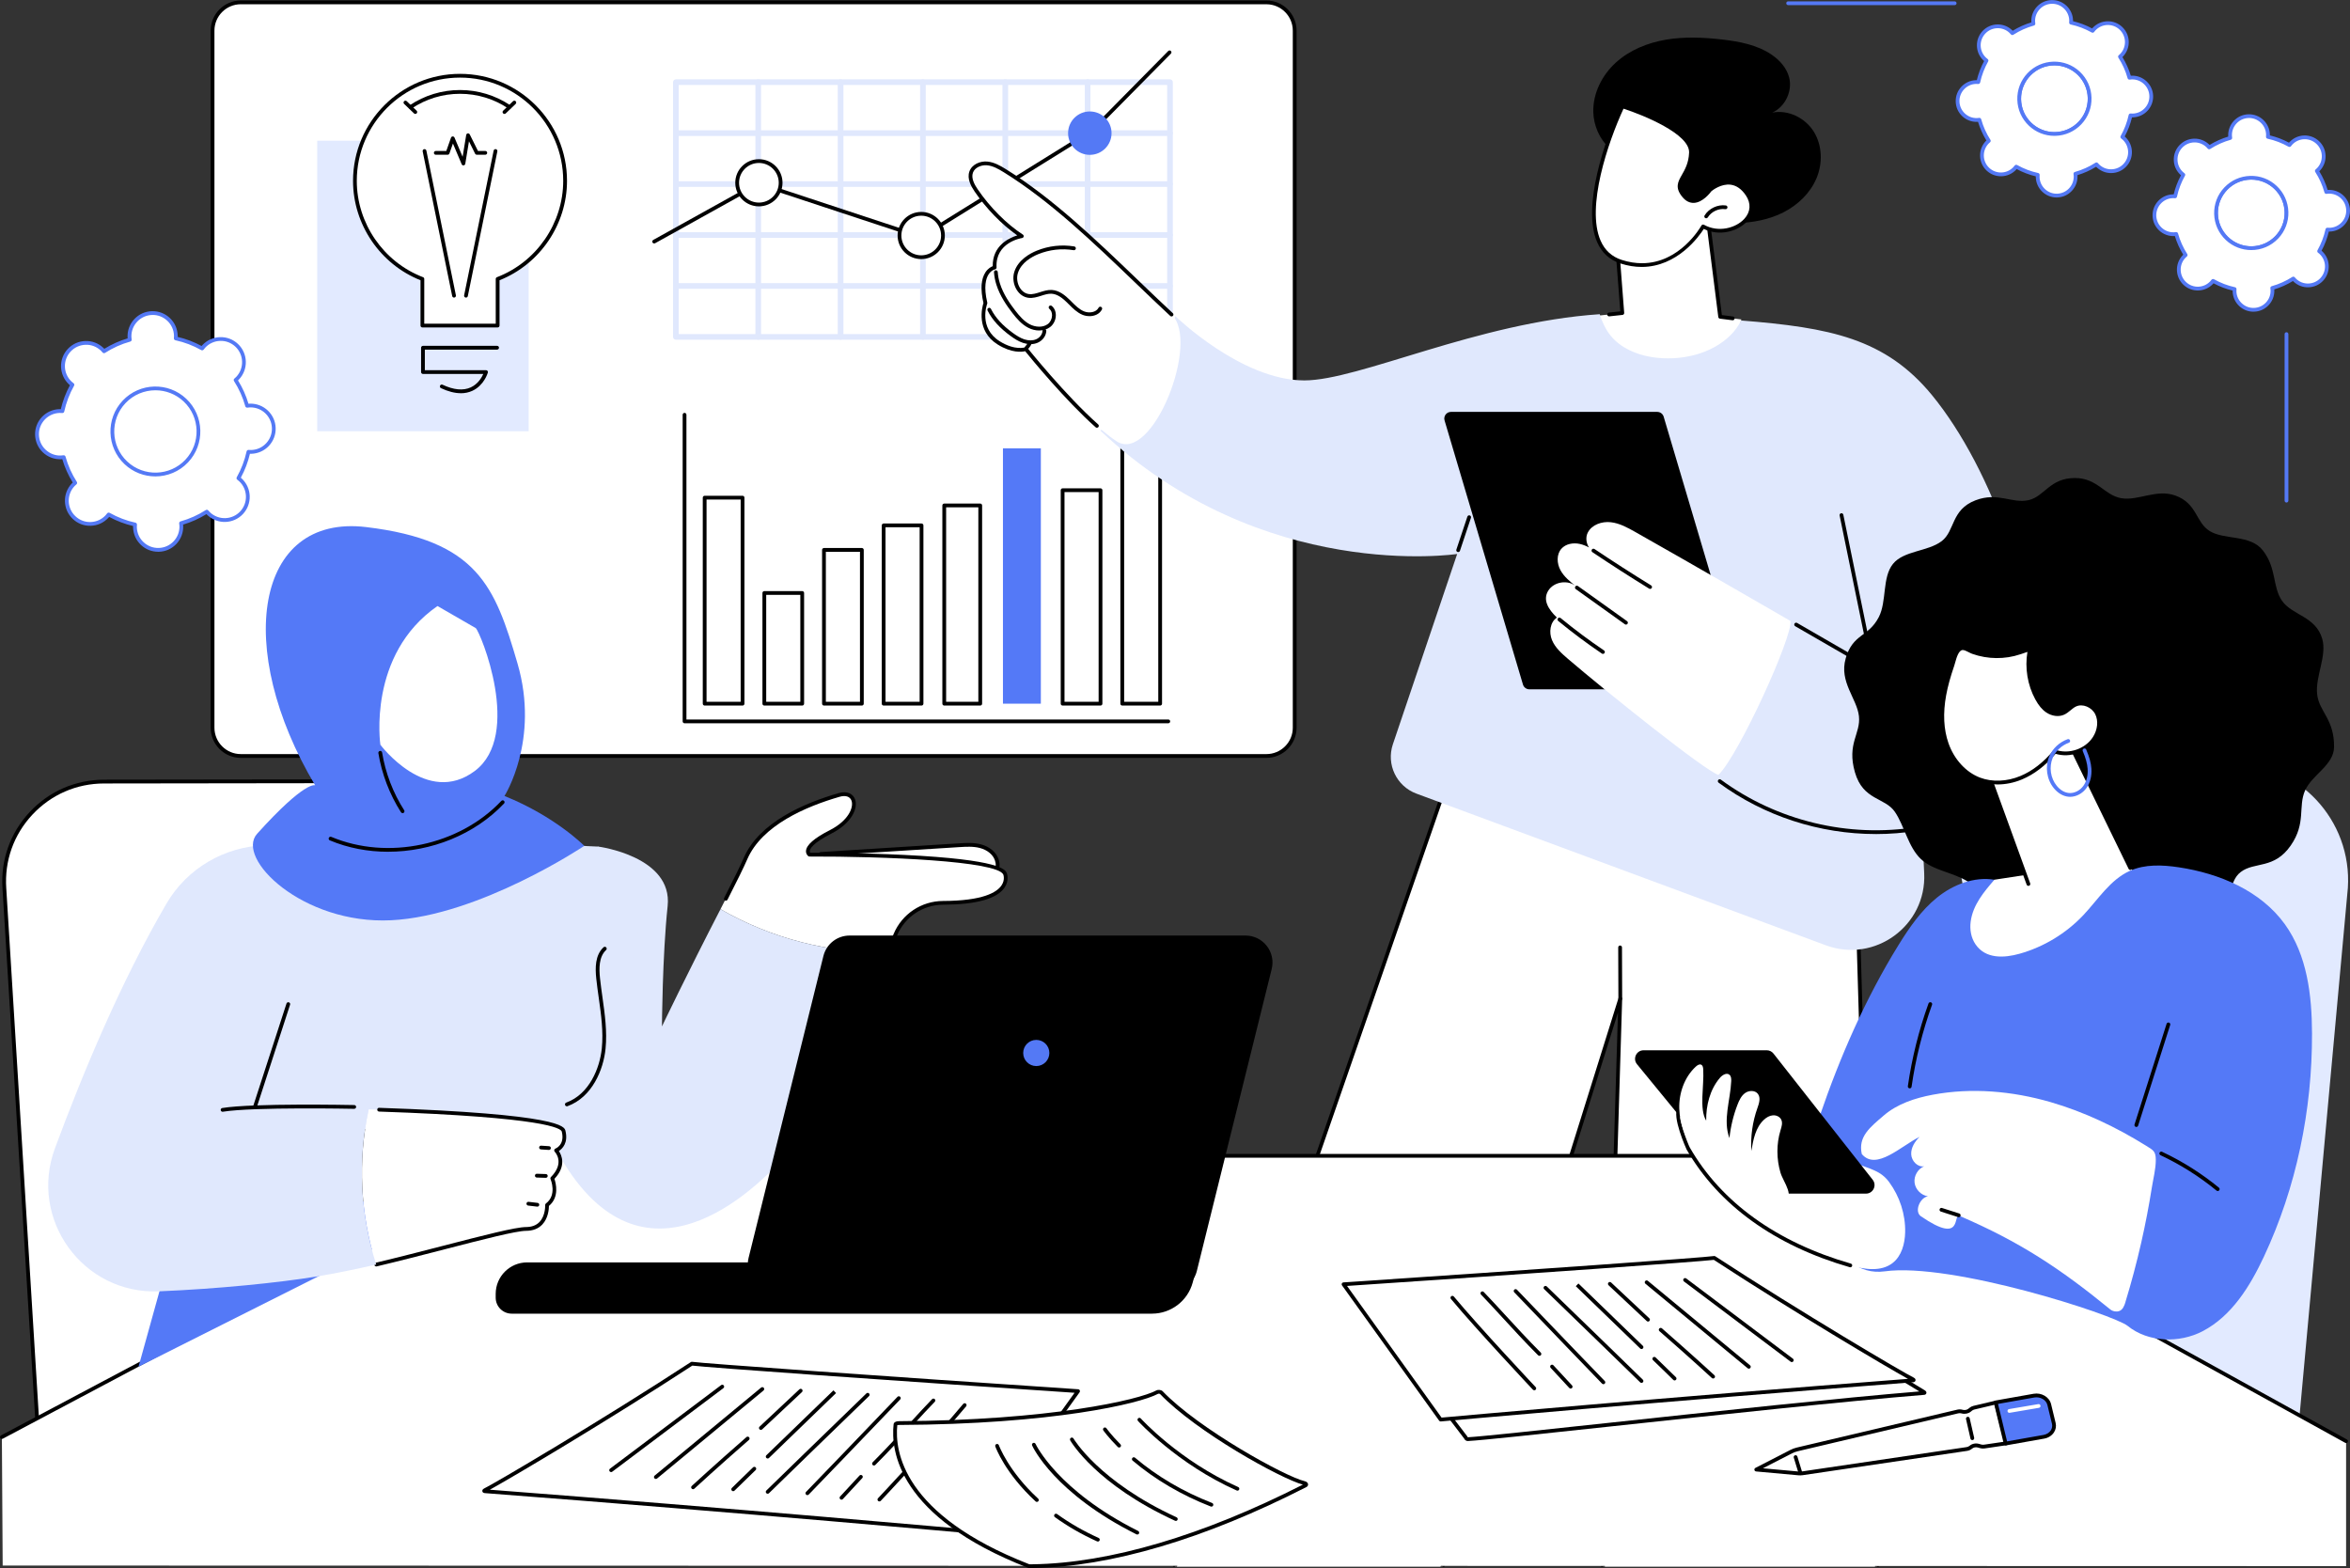 <?xml version="1.0" encoding="UTF-8"?><svg id="uuid-a6bbd1ef-7c7c-4b63-ad53-eec0ab5f6634" xmlns="http://www.w3.org/2000/svg" xmlns:xlink="http://www.w3.org/1999/xlink" viewBox="0 0 1246.57 831.76"><rect x="0" y="0" width="1246.57" height="831.76" fill="#333333" stroke="none"/><defs><clipPath id="uuid-72ddaea1-9788-4061-8444-f813820eaa87"><rect x="483.43" y="1.71" width="638.62" height="829.29" fill="none" stroke-width="0"/></clipPath></defs><g id="uuid-139cd0d8-76c7-4f20-a676-e9a29def3b4f"><g id="uuid-6732749c-c0ec-4d1f-856e-0eb4cee180e9"><rect x="112.75" y="1.25" width="574.02" height="399.75" rx="15" ry="15" fill="#fff" stroke-width="0"/><path d="m671.77,402H127.75c-8.82,0-16-7.18-16-16V16.26c0-8.82,7.18-16,16-16h544.02c8.82,0,16,7.18,16,16v369.74c0,8.82-7.18,16-16,16ZM127.75,2.25c-7.72,0-14,6.28-14,14v369.74c0,7.72,6.28,14,14,14h544.02c7.72,0,14-6.28,14-14V16.26c0-7.72-6.28-14-14-14H127.75Z" stroke-width="0"/><rect x="358.49" y="43.59" width="261.9" height="135.11" fill="#fff" stroke-width="0"/><path d="m620.63,180.2h-262.11c-.83,0-1.5-.67-1.5-1.5V43.59c0-.83.67-1.5,1.5-1.5h262.11c.83,0,1.5.67,1.5,1.5v135.11c0,.83-.67,1.5-1.5,1.5Zm-260.61-3h259.11V45.09h-259.11v132.11Z" fill="#e0e8fd" stroke-width="0"/><path d="m620.63,153.18h-262.11c-.83,0-1.5-.67-1.5-1.5s.67-1.5,1.5-1.5h262.11c.83,0,1.5.67,1.5,1.5s-.67,1.5-1.5,1.5Z" fill="#e0e8fd" stroke-width="0"/><path d="m620.63,126.16h-262.11c-.83,0-1.5-.67-1.5-1.5s.67-1.5,1.5-1.5h262.11c.83,0,1.5.67,1.5,1.5s-.67,1.5-1.5,1.5Z" fill="#e0e8fd" stroke-width="0"/><path d="m620.63,99.14h-262.11c-.83,0-1.5-.67-1.5-1.5s.67-1.5,1.5-1.5h262.11c.83,0,1.5.67,1.5,1.5s-.67,1.5-1.5,1.5Z" fill="#e0e8fd" stroke-width="0"/><path d="m620.63,72.12h-262.11c-.83,0-1.5-.67-1.5-1.5s.67-1.5,1.5-1.5h262.11c.83,0,1.5.67,1.5,1.5s-.67,1.5-1.5,1.5Z" fill="#e0e8fd" stroke-width="0"/><path d="m402.21,180.2c-.83,0-1.5-.67-1.5-1.5V43.59c0-.83.67-1.5,1.5-1.5s1.5.67,1.5,1.5v135.11c0,.83-.67,1.5-1.5,1.5Z" fill="#e0e8fd" stroke-width="0"/><path d="m445.89,180.2c-.83,0-1.5-.67-1.5-1.5V43.59c0-.83.67-1.5,1.5-1.5s1.5.67,1.5,1.5v135.11c0,.83-.67,1.5-1.5,1.5Z" fill="#e0e8fd" stroke-width="0"/><path d="m489.57,180.2c-.83,0-1.5-.67-1.5-1.5V43.59c0-.83.67-1.5,1.5-1.5s1.5.67,1.5,1.5v135.11c0,.83-.67,1.5-1.5,1.5Z" fill="#e0e8fd" stroke-width="0"/><path d="m533.26,180.2c-.83,0-1.5-.67-1.5-1.5V43.59c0-.83.67-1.5,1.5-1.5s1.5.67,1.5,1.5v135.11c0,.83-.67,1.5-1.5,1.5Z" fill="#e0e8fd" stroke-width="0"/><path d="m576.94,180.2c-.83,0-1.5-.67-1.5-1.5V43.59c0-.83.67-1.5,1.5-1.5s1.5.67,1.5,1.5v135.11c0,.83-.67,1.5-1.5,1.5Z" fill="#e0e8fd" stroke-width="0"/><path d="m347,129.14c-.35,0-.69-.19-.88-.51-.27-.48-.09-1.09.39-1.36l55.45-30.81c.25-.14.53-.16.8-.08l85.74,28.3,89.96-55.87,41.23-41.75c.39-.39,1.02-.4,1.41,0,.39.39.4,1.02,0,1.41l-41.31,41.84c-.06.06-.12.11-.18.15l-90.46,56.18c-.25.16-.56.19-.84.1l-85.77-28.31-55.06,30.6c-.15.09-.32.13-.48.13Z" stroke-width="0"/><ellipse cx="402.56" cy="96.94" rx="11.53" ry="11.51" fill="#fff" stroke-width="0"/><path d="m402.56,109.46c-6.91,0-12.53-5.61-12.53-12.51s5.62-12.51,12.53-12.51,12.53,5.61,12.53,12.51-5.62,12.51-12.53,12.51Zm0-23.02c-5.81,0-10.53,4.72-10.53,10.51s4.72,10.51,10.53,10.51,10.53-4.72,10.53-10.51-4.72-10.51-10.53-10.51Z" stroke-width="0"/><ellipse cx="488.67" cy="124.91" rx="11.53" ry="11.51" fill="#fff" stroke-width="0"/><path d="m488.67,137.43c-6.91,0-12.53-5.61-12.53-12.51s5.62-12.51,12.53-12.51,12.53,5.61,12.53,12.51-5.62,12.51-12.53,12.51Zm0-23.02c-5.81,0-10.53,4.72-10.53,10.51s4.72,10.51,10.53,10.51,10.53-4.72,10.53-10.51-4.72-10.51-10.53-10.51Z" stroke-width="0"/><ellipse cx="578.1" cy="70.63" rx="11.53" ry="11.51" fill="#5479f5" stroke-width="0"/><path d="m619.73,383.64h-256.61c-.55,0-1-.45-1-1v-162.64c0-.55.45-1,1-1s1,.45,1,1v161.64h255.61c.55,0,1,.45,1,1s-.45,1-1,1Z" stroke-width="0"/><rect x="373.79" y="263.95" width="20.1" height="109.29" fill="#fff" stroke-width="0"/><path d="m393.89,374.25h-20.1c-.55,0-1-.45-1-1v-109.29c0-.55.45-1,1-1h20.1c.55,0,1,.45,1,1v109.29c0,.55-.45,1-1,1Zm-19.1-2h18.1v-107.29h-18.1v107.29Z" stroke-width="0"/><rect x="405.43" y="314.52" width="20.1" height="58.72" fill="#fff" stroke-width="0"/><path d="m425.54,374.25h-20.1c-.55,0-1-.45-1-1v-58.72c0-.55.45-1,1-1h20.1c.55,0,1,.45,1,1v58.72c0,.55-.45,1-1,1Zm-19.1-2h18.1v-56.72h-18.1v56.72Z" stroke-width="0"/><rect x="437.08" y="291.67" width="20.1" height="81.57" fill="#fff" stroke-width="0"/><path d="m457.18,374.25h-20.1c-.55,0-1-.45-1-1v-81.57c0-.55.45-1,1-1h20.1c.55,0,1,.45,1,1v81.57c0,.55-.45,1-1,1Zm-19.1-2h18.1v-79.57h-18.1v79.57Z" stroke-width="0"/><rect x="468.73" y="278.67" width="20.1" height="94.57" fill="#fff" stroke-width="0"/><path d="m488.83,374.25h-20.1c-.55,0-1-.45-1-1v-94.57c0-.55.45-1,1-1h20.1c.55,0,1,.45,1,1v94.57c0,.55-.45,1-1,1Zm-19.1-2h18.1v-92.57h-18.1v92.57Z" stroke-width="0"/><rect x="500.88" y="268.1" width="19.09" height="105.15" fill="#fff" stroke-width="0"/><path d="m519.97,374.25h-19.09c-.55,0-1-.45-1-1v-105.15c0-.55.45-1,1-1h19.09c.55,0,1,.45,1,1v105.15c0,.55-.45,1-1,1Zm-18.09-2h17.09v-103.15h-17.09v103.15Z" stroke-width="0"/><rect x="532.02" y="237.81" width="20.1" height="135.44" fill="#5479f7" stroke-width="0"/><rect x="563.66" y="260.01" width="20.1" height="113.23" fill="#fff" stroke-width="0"/><path d="m583.77,374.25h-20.1c-.55,0-1-.45-1-1v-113.23c0-.55.45-1,1-1h20.1c.55,0,1,.45,1,1v113.23c0,.55-.45,1-1,1Zm-19.1-2h18.1v-111.23h-18.1v111.23Z" stroke-width="0"/><rect x="595.31" y="229.58" width="20.1" height="143.66" fill="#fff" stroke-width="0"/><path d="m615.41,374.25h-20.1c-.55,0-1-.45-1-1v-143.66c0-.55.45-1,1-1h20.1c.55,0,1,.45,1,1v143.66c0,.55-.45,1-1,1Zm-19.1-2h18.1v-141.66h-18.1v141.66Z" stroke-width="0"/><rect x="168.27" y="74.64" width="112.17" height="154.09" transform="translate(448.71 303.37) rotate(180)" fill="#e2eaff" stroke-width="0"/><path d="m188.27,95.92c0-30.79,24.96-55.75,55.74-55.75s55.75,24.96,55.75,55.75c0,23.75-14.86,44.02-35.79,52.05v24.73h-39.91v-24.73c-20.93-8.03-35.79-28.3-35.79-52.05Z" fill="#fff" stroke-width="0"/><path d="m263.97,173.69h-39.91c-.55,0-1-.45-1-1v-24.04c-21.44-8.53-35.79-29.63-35.79-52.73,0-31.29,25.46-56.75,56.75-56.75s56.75,25.46,56.75,56.75c0,23.1-14.35,44.2-35.79,52.73v24.04c0,.55-.45,1-1,1Zm-38.91-2h37.91v-23.73c0-.41.26-.79.64-.93,21.02-8.07,35.15-28.61,35.15-51.12,0-30.19-24.56-54.75-54.75-54.75s-54.75,24.56-54.75,54.75c0,22.51,14.12,43.05,35.15,51.12.39.15.64.52.64.93v23.73Z" stroke-width="0"/><path d="m244.44,208.57c-3.18,0-6.71-.9-10.53-2.69-.5-.23-.72-.83-.48-1.33.23-.5.83-.72,1.33-.48,5.89,2.76,10.91,3.24,14.92,1.42,3.86-1.76,5.85-5.25,6.69-7.14h-32.01c-.55,0-1-.45-1-1v-12.91c0-.55.45-1,1-1h39.33c.55,0,1,.45,1,1s-.45,1-1,1h-38.33v10.91h32.46c.31,0,.61.15.8.4.19.25.25.58.16.88-.08.28-2.02,6.84-8.27,9.69-1.86.84-3.88,1.27-6.06,1.27Z" stroke-width="0"/><path d="m247.18,157.85c-.07,0-.13,0-.2-.02-.54-.11-.89-.64-.78-1.18l15.66-76.76c.11-.54.64-.89,1.18-.78.54.11.89.64.78,1.18l-15.66,76.76c-.1.47-.51.8-.98.8Z" stroke-width="0"/><path d="m240.85,157.85c-.47,0-.88-.33-.98-.8l-15.66-76.76c-.11-.54.24-1.07.78-1.18.54-.11,1.07.24,1.18.78l15.66,76.76c.11.54-.24,1.07-.78,1.18-.07.01-.13.02-.2.02Z" stroke-width="0"/><path d="m245.83,87.74c-.4,0-.76-.24-.92-.61l-4.65-11-1.87,5.29c-.14.4-.52.67-.94.67h-6.29c-.55,0-1-.45-1-1s.45-1,1-1h5.58l2.49-7.06c.14-.39.5-.65.91-.67.43,0,.79.23.95.61l4.31,10.19,1.9-11.58c.07-.43.41-.76.84-.83.43-.06.85.16,1.04.54l4.36,8.78h3.89c.55,0,1,.45,1,1s-.45,1-1,1h-4.51c-.38,0-.73-.21-.9-.56l-3.25-6.56-1.96,11.93c-.07.44-.43.78-.87.83-.04,0-.08,0-.12,0Z" stroke-width="0"/><path d="m270.21,57.72c-.19,0-.39-.05-.56-.17-7.61-5.1-16.47-7.8-25.64-7.8s-18.03,2.7-25.64,7.8c-.46.31-1.08.19-1.39-.27-.31-.46-.19-1.08.27-1.39,7.94-5.32,17.19-8.14,26.75-8.14s18.81,2.81,26.75,8.14c.46.31.58.93.27,1.39-.19.29-.51.44-.83.44Z" stroke-width="0"/><path d="m220.31,59.43l-5.25-5.03,5.25,5.03Z" fill="#fff" stroke-width="0"/><path d="m220.31,60.43c-.25,0-.5-.09-.69-.28l-5.25-5.03c-.4-.38-.41-1.02-.03-1.41.38-.4,1.02-.41,1.41-.03l5.25,5.03c.4.38.41,1.02.03,1.41-.2.2-.46.31-.72.31Z" stroke-width="0"/><path d="m267.59,59.43l5.25-5.03-5.25,5.03Z" fill="#fff" stroke-width="0"/><path d="m267.59,60.43c-.26,0-.52-.1-.72-.31-.38-.4-.37-1.03.03-1.41l5.25-5.03c.4-.38,1.03-.37,1.41.03.38.4.37,1.03-.03,1.41l-5.25,5.03c-.19.19-.44.28-.69.28Z" stroke-width="0"/><g clip-path="url(#uuid-72ddaea1-9788-4061-8444-f813820eaa87)"><path d="m982.06,369.87l16.4,557.12c.43,6.44,2.96,12.56,7.21,17.42l23.71,27.14c4.1,4.7.77,12.04-5.47,12.04h-156.2c-12.06,0-21.73-9.97-21.36-22.02l13.15-431.81-137.43,438.85c-2.79,8.92-11.05,14.98-20.4,14.98h-163.2c-7.2,0-10.01-9.35-4-13.32l44.23-29.23c5.22-3.45,9.21-8.47,11.38-14.34l193.71-558.7,198.28,1.88Z" fill="#fff" stroke-width="0"/><path d="m1023.9,984.59h-156.2c-6.11,0-11.81-2.41-16.06-6.8-4.25-4.38-6.49-10.15-6.3-16.25l12.93-424.54-135.26,431.9c-2.94,9.38-11.52,15.68-21.35,15.68h-163.2c-3.73,0-6.84-2.31-7.91-5.88-1.07-3.57.24-7.21,3.36-9.27l44.23-29.23c5.08-3.36,8.88-8.15,11-13.86l193.71-558.68c.14-.41.51-.71.95-.67l198.28,1.88c.54,0,.97.43.99.97l16.4,557.12c.41,6.15,2.88,12.12,6.96,16.79l23.71,27.14c2.16,2.47,2.66,5.86,1.3,8.85-1.36,2.99-4.24,4.85-7.52,4.85Zm-164.41-455.83c.06,0,.11,0,.17.01.49.08.85.52.83,1.02l-13.15,431.81c-.17,5.56,1.87,10.81,5.74,14.8,3.87,3.99,9.06,6.19,14.62,6.19h156.2c2.49,0,4.67-1.41,5.7-3.67,1.03-2.26.65-4.84-.99-6.71l-23.71-27.14c-4.36-5-7.01-11.39-7.45-18.01l-16.37-556.19-196.6-1.86-193.48,558.02c-2.27,6.13-6.34,11.26-11.78,14.85l-44.23,29.23c-2.87,1.9-3.16,4.97-2.54,7.03.62,2.06,2.56,4.46,6,4.46h163.2c8.95,0,16.77-5.74,19.44-14.28l137.43-438.85c.13-.42.52-.7.95-.7Z" stroke-width="0"/><path d="m859.49,530.76c-.55,0-1-.45-1-1l-.1-27.23c0-.55.44-1,1-1h0c.55,0,1,.45,1,1l.1,27.23c0,.55-.44,1-1,1h0Z" stroke-width="0"/><path d="m848.65,167.33l11.92-1.3-3.14-40.7s9.9-49.61,48.06-12.56l6.99,55.26,11.22,1.41s-4.55,25.78-36.57,25.71c-27.2-.06-38.95-9.24-38.47-27.82Z" fill="#fff" stroke-width="0"/><path d="m919.15,169.87s-.08,0-.13,0l-6.67-.84c-.45-.06-.81-.41-.87-.87l-6.94-54.91c-11.19-10.79-20.9-15-28.88-12.52-12.41,3.85-16.84,22.91-17.23,24.68l3.13,40.56c.04.54-.35,1.01-.89,1.07l-7.02.76c-.55.05-1.04-.34-1.1-.89-.06-.55.34-1.04.89-1.1l6.06-.66-3.07-39.74c0-.09,0-.18.02-.27.18-.89,4.53-21.95,18.62-26.33,8.79-2.74,19.26,1.72,31.12,13.24.16.16.27.37.3.59l6.89,54.49,5.9.74c.55.07.94.57.87,1.12-.06.5-.49.88-.99.88Z" stroke-width="0"/><path d="m845.18,59.37c-.25-9.89,4.64-19.52,11.96-26.18,7.32-6.65,16.88-10.51,26.64-12.16,9.76-1.65,19.75-1.21,29.58-.09,9.26,1.06,18.78,2.84,26.47,8.1,4.23,2.89,7.88,6.97,9.2,11.92,1.94,7.27-2.03,15.66-8.88,18.77,8.42-1.67,17.46,2.82,21.99,10.11,4.54,7.29,4.76,16.83,1.42,24.74-3.34,7.91-9.93,14.2-17.59,18.08-7.66,3.88-16.32,5.49-24.9,5.66-17.23.35-34.53-5.06-48.5-15.16-3.28-2.38-6.43-5.05-8.64-8.45-2.19-3.38-1.44-7.35-3.13-10.54-1.31-2.46-5.02-3.68-7.06-5.56-5.28-4.89-8.39-12.06-8.57-19.24Z" stroke-width="0"/><path d="m903.42,120.11s-15.51,27.7-43.51,18.7c-28-9.01-8.1-63.45.77-82.4,0,0,36.84,11.46,36.31,24.56-.53,13.1-10.52,14.93-3.68,23,6.3,7.43,13.75-3.23,13.75-3.23,0,0,11.5-10.08,19.87,2.34,8.49,12.6-10.31,24.38-23.51,17.03Z" fill="#fff" stroke-width="0"/><path d="m870.82,141.59c-3.49,0-7.24-.55-11.23-1.84-5.75-1.85-9.92-5.66-12.39-11.34-8.13-18.66,4.08-54.31,12.57-72.43.21-.45.73-.68,1.2-.53,1.53.48,37.56,11.84,37.01,25.56-.24,5.99-2.36,9.69-4.06,12.66-2.09,3.64-3.24,5.65.15,9.65,1.36,1.61,2.81,2.35,4.42,2.27,4.04-.19,7.7-5.38,7.74-5.43.05-.07.1-.13.16-.18.23-.2,5.61-4.83,11.91-4.01,3.66.48,6.84,2.68,9.45,6.54,3.36,4.99,2.98,10.56-1.01,14.91-4.85,5.29-14.63,8.1-22.96,4-2.48,3.9-13.99,20.17-32.96,20.17Zm-9.61-83.96c-8.33,18.05-19.9,52.25-12.18,69.99,2.23,5.12,5.99,8.56,11.17,10.23,3.85,1.24,7.45,1.77,10.8,1.77,20.04,0,31.01-19.06,31.54-20,.27-.48.88-.65,1.36-.38,7.65,4.26,16.87,1.74,21.37-3.15,3.38-3.68,3.68-8.21.83-12.44-2.27-3.36-4.97-5.27-8.03-5.68-5.03-.65-9.61,2.92-10.27,3.47-.62.85-4.52,5.95-9.21,6.17-2.25.09-4.28-.9-6.04-2.98-4.3-5.07-2.47-8.25-.36-11.93,1.59-2.79,3.58-6.25,3.8-11.75.4-9.85-24.2-19.89-34.77-23.3Z" stroke-width="0"/><path d="m905.06,115.8c-.18,0-.36-.05-.53-.15-.47-.29-.61-.91-.32-1.38,2.3-3.72,6.94-5.9,11.27-5.3.55.08.93.58.85,1.13-.08.55-.58.93-1.13.85-3.58-.5-7.4,1.3-9.3,4.37-.19.31-.52.47-.85.47Z" stroke-width="0"/><path d="m772.98,293.84s-103.44,15.74-189.34-65.48c20.51-11.74,33.1-32.76,39.79-60.7,0,0,35,34.1,68.43,34.12,29.01.02,91.75-30.76,156.71-35.12,1.28,4.11,3.12,8.08,5.84,11.43,5.26,6.47,13.66,10.03,21.71,11.31,7.74,1.23,15.88.81,23.43-1.29,6.79-1.89,13.42-5.33,18.44-10.34,2.31-2.3,4.19-4.92,5.62-7.77,46.95,3.74,76.52,9.43,101.32,39.71,31.96,39.02,58.6,112.44,50.84,158.79-7.76,46.35-29.07,60.69-56.26,69.62l1.19,25.07c1.32,27.77-26.15,47.86-52.21,38.21l-217.14-80.44c-10.56-3.91-16.1-15.52-12.49-26.19l34.1-100.91Z" fill="#e0e8fd" stroke-width="0"/><path d="m773.49,292.83c-.11,0-.21-.02-.32-.05-.52-.17-.81-.74-.63-1.26l5.84-17.49c.18-.52.74-.81,1.27-.63.52.17.81.74.63,1.26l-5.84,17.49c-.14.42-.53.68-.95.68Z" stroke-width="0"/><path d="m621.43,166.85c-28.8-26.3-55.27-55.76-88.43-76.3-2.92-1.81-6.02-3.59-9.44-3.88-3.42-.29-7.25,1.35-8.41,4.58-1.17,3.27.66,6.81,2.61,9.69,6.13,9.04,15.08,18.4,24.26,24.32,0,0-15.18,2.33-14.41,16.62,0,0-8.96,1.59-4.9,18.87,0,0-5.08,13.53,7.03,21.09,8.71,5.44,14.44,3.28,14.44,3.28,0,0,29.11,36.43,48.08,48.92,18.97,12.49,44.68-53.05,29.18-67.21Z" fill="#fff" stroke-width="0"/><path d="m581.86,226.89c-.24,0-.47-.08-.66-.25-16.12-14.31-34.42-36.68-37.39-40.35-1.87.43-7.25,1.02-14.6-3.57-11.63-7.27-8.21-19.88-7.53-21.99-1.66-7.23-1.3-12.72,1.07-16.32,1.3-1.97,2.89-2.85,3.85-3.23-.18-10.93,8.71-15,13.01-16.32-8.18-5.71-16.53-14.29-22.66-23.34-1.83-2.7-4.1-6.74-2.72-10.59,1.38-3.85,5.8-5.55,9.44-5.24,3.62.31,6.87,2.15,9.88,4.02,24.77,15.35,47.84,37.5,70.15,58.91,6.37,6.12,12.39,11.9,18.43,17.5.4.38.43,1.01.05,1.41-.38.4-1.01.43-1.41.05-6.05-5.62-12.08-11.4-18.46-17.53-22.23-21.35-45.23-43.42-69.82-58.66-2.93-1.81-5.82-3.46-9-3.73-2.81-.23-6.36,1.06-7.39,3.92-1.08,3,.91,6.45,2.5,8.79,6.46,9.53,15.42,18.52,23.97,24.05.35.22.52.64.44,1.05-.09.41-.42.72-.82.78-.58.09-14.28,2.38-13.56,15.58.03.5-.33.95-.82,1.04-.07.01-1.95.41-3.42,2.68-1.41,2.18-2.67,6.55-.68,14.98.04.19.03.39-.04.58-.19.52-4.63,12.86,6.62,19.9,8.19,5.12,13.5,3.21,13.55,3.19.41-.16.86-.03,1.13.31.2.25,20.18,25.18,37.57,40.62.41.37.45,1,.08,1.41-.2.22-.47.34-.75.34Z" stroke-width="0"/><path d="m551.23,175.3c-1.92,0-3.93-.48-5.81-1.46-3.46-1.78-6.08-4.81-8.39-7.81-2.97-3.85-6.62-9.04-8.52-15.1-.68-2.16-1.09-4.35-1.24-6.52-.04-.55.38-1.03.93-1.06.55-.03,1.03.38,1.06.93.13,2.01.52,4.04,1.15,6.05,1.81,5.76,5.33,10.77,8.2,14.48,2.18,2.82,4.62,5.65,7.73,7.26,2.73,1.4,6.72,1.89,9.49-.18,1.33-1,2.19-2.73,2.24-4.53.04-1.47-.47-2.73-1.43-3.55-.42-.36-.48-.99-.12-1.41.36-.42.99-.48,1.41-.12,1.44,1.21,2.2,3.04,2.14,5.13-.07,2.39-1.23,4.72-3.04,6.08-1.61,1.21-3.64,1.81-5.79,1.81Z" stroke-width="0"/><path d="m577.9,167.69c-1.27,0-2.53-.24-3.66-.7-2.89-1.19-5.1-3.4-7.23-5.53-.35-.35-.69-.7-1.04-1.04-2.09-2.05-4.9-4.42-8.11-4.62-1.82-.11-3.62.46-5.53,1.07-2.19.69-4.45,1.41-6.84,1.09-2.46-.33-4.63-1.8-6.12-4.15-1.8-2.83-2.31-6.51-1.33-9.59,2.02-6.39,8.33-9.8,11.92-11.26,6.3-2.56,13.18-3.34,19.89-2.24.54.09.91.6.83,1.15-.09.54-.6.92-1.15.83-6.35-1.04-12.85-.3-18.81,2.12-3.26,1.33-9,4.39-10.77,10.01-.8,2.54-.37,5.58,1.11,7.92,1.16,1.83,2.83,2.98,4.7,3.23,1.95.27,3.9-.36,5.96-1.01,2-.63,4.07-1.29,6.26-1.16,3.88.23,7.06,2.89,9.39,5.19.35.35.71.7,1.06,1.05,1.99,2,4.05,4.06,6.57,5.1,2.7,1.11,6.46.6,7.75-1.92.25-.49.85-.69,1.35-.43.49.25.69.85.43,1.35-1.26,2.46-3.94,3.56-6.63,3.56Z" stroke-width="0"/><path d="m546.62,182.54c-1.25,0-2.55-.21-3.85-.63-2.48-.8-4.66-2.24-6.47-3.55-5.92-4.26-9.99-8.73-12.44-13.65-.25-.49-.04-1.09.45-1.34.49-.25,1.09-.04,1.34.45,2.3,4.63,6.17,8.85,11.81,12.92,1.69,1.21,3.71,2.55,5.92,3.27,2.25.73,4.47.71,6.25-.05,1.96-.84,3.32-2.66,3.39-4.54.02-.55.47-1.02,1.04-.96.55.02.98.48.96,1.04-.1,2.63-1.95,5.16-4.6,6.3-1.16.5-2.45.75-3.81.75Z" stroke-width="0"/><path d="m544.54,185.48c-.26,0-.51-.1-.71-.29-.39-.39-.39-1.02,0-1.41.65-.65,1.18-1.43,1.54-2.27.22-.51.81-.74,1.32-.52.51.22.74.81.52,1.32-.47,1.08-1.13,2.05-1.96,2.88-.2.2-.45.29-.71.29Z" stroke-width="0"/><path d="m769.67,218.48h109.44c1.56,0,2.94,1.03,3.39,2.53l41.58,140.08c.67,2.26-1.02,4.54-3.39,4.54h-109.44c-1.56,0-2.94-1.03-3.39-2.53l-41.58-140.08c-.67-2.26,1.02-4.54,3.39-4.54Z" stroke-width="0"/><path d="m825.86,327.58c-4.7-4.53-7.57-9.46-4.57-14.28,3-4.83,10.55-5.95,14.83-2.21-3.17-2.5-6.43-5.09-8.36-8.64-1.93-3.54-2.19-8.32.47-11.36,2.34-2.67,6.34-3.33,9.8-2.57,1.71.38,3.32,1.05,4.87,1.87-1.5-2.26-1.92-5.44-.64-7.91,2.17-4.21,7.48-6.01,12.19-5.48,4.71.53,8.98,2.91,13.11,5.24,27.61,15.55,82.18,47.12,82.18,47.12,1.44,7.86-27.31,71.1-38.19,81.67-7.04-2.11-59.79-44.38-79.78-61.52-3.35-2.88-6.8-5.92-8.5-9.99-1.7-4.07-1.07-9.48,2.6-11.94Z" fill="#fff" stroke-width="0"/><path d="m875.3,312.37c-.18,0-.36-.05-.52-.15-10.12-6.23-20.25-12.74-30.09-19.34-.46-.31-.58-.93-.27-1.39.31-.46.93-.58,1.39-.27,9.82,6.59,19.93,13.08,30.03,19.3.47.29.62.91.33,1.38-.19.31-.52.48-.85.48Z" stroke-width="0"/><path d="m862.51,331.31c-.2,0-.4-.06-.58-.19l-26.06-18.63c-.45-.32-.55-.95-.23-1.4.32-.45.94-.55,1.39-.23l26.06,18.63c.45.32.55.95.23,1.4-.2.27-.5.42-.81.42Z" stroke-width="0"/><path d="m850.29,346.84c-.19,0-.39-.06-.56-.17-7.95-5.38-15.75-11.2-23.17-17.3-.43-.35-.49-.98-.14-1.41.35-.43.98-.49,1.41-.14,7.38,6.06,15.12,11.84,23.03,17.19.46.31.58.93.27,1.39-.19.29-.51.44-.83.44Z" stroke-width="0"/><path d="m995.02,442.4c-29.76,0-59.24-9.49-83.38-27.25-.44-.33-.54-.95-.21-1.4.33-.44.95-.54,1.4-.21,29.73,21.88,67.68,31.02,104.12,25.1.54-.09,1.06.28,1.15.83.09.54-.28,1.06-.83,1.15-7.38,1.2-14.82,1.79-22.25,1.79Z" stroke-width="0"/><path d="m1011.33,366.13c-.17,0-.34-.04-.5-.13l-58.56-33.84c-.48-.28-.64-.89-.37-1.37.28-.48.89-.64,1.37-.37l58.56,33.84c.48.28.64.89.37,1.37-.19.32-.52.5-.87.5Z" stroke-width="0"/><path d="m992.58,351.12c-.46,0-.88-.33-.98-.8l-15.76-76.89c-.11-.54.24-1.07.78-1.18.54-.11,1.07.24,1.18.78l15.76,76.89c.11.54-.24,1.07-.78,1.18-.07.01-.14.02-.2.02Z" stroke-width="0"/></g><path d="m148.79,686.61l-127.25,96.09L2.32,471.21c-2.08-30.61,22.17-56.59,52.85-56.63l130.66-.17-37.03,272.2Z" fill="#fff" stroke-width="0"/><path d="m21.54,783.7c-.14,0-.28-.03-.42-.09-.33-.15-.56-.48-.58-.85L1.32,471.27c-1.02-15.08,4.09-29.47,14.41-40.52,10.31-11.05,24.32-17.15,39.44-17.17l130.66-.17h0c.29,0,.56.12.75.34.19.22.28.51.24.79l-37.03,272.2c-.04.26-.18.5-.39.66l-127.25,96.09c-.18.13-.39.2-.6.2Zm163.14-368.29l-129.51.17c-14.56.02-28.04,5.89-37.98,16.53s-14.86,24.5-13.87,39.03l19.11,309.64,125.44-94.72,36.82-270.65Zm-35.89,271.2h0,0Z" stroke-width="0"/><path d="m1081.65,694.26l136.49,74.87,27.29-298.14c2.35-35.99-26.24-66.46-62.3-66.41l-153.61.2,52.14,289.48Z" fill="#e2eaff" stroke-width="0"/><polygon points="1 762.25 282.04 613.07 970.3 613.07 1244.5 764.43 1244.5 830.71 1.42 830.41 1 762.25" fill="#fff" stroke-width="0"/><path d="m1244.5,765.43c-.16,0-.33-.04-.48-.12l-273.97-151.23H282.29L1.47,763.14c-.49.26-1.09.07-1.35-.41-.26-.49-.07-1.09.41-1.35l281.04-149.18c.14-.08.31-.12.47-.12h688.26c.17,0,.34.04.48.12l274.2,151.36c.48.27.66.88.39,1.36-.18.33-.52.52-.88.52Z" stroke-width="0"/><path d="m257.3,790.37c5.14-2.39,62.77-36.39,109.7-67.06,4.83.8,103.89,7.83,204.86,14.57l-53.67,74.75s-119.03-10.78-261.04-21.67c-.48-.04-.4-.35.14-.6Z" fill="#fff" stroke-width="0"/><path d="m518.2,813.64s-.06,0-.09,0c-1.19-.11-120.65-10.91-261.03-21.66-.78-.06-1.14-.55-1.22-.98-.05-.29-.06-1.02,1.02-1.52,4.78-2.22,62.65-36.32,109.58-66.99.21-.14.47-.19.71-.15,4.67.78,102.27,7.72,204.77,14.56.36.02.68.24.84.57.15.33.12.71-.09,1.01l-53.67,74.75c-.19.26-.49.42-.81.42Zm-258.37-23.46c134.3,10.31,248.83,20.6,257.89,21.42l52.29-72.83c-101.59-6.79-194.57-13.4-202.77-14.41-44.17,28.85-95.69,59.39-107.41,65.82Z" stroke-width="0"/><path d="m428.27,793.05c-.25,0-.5-.09-.69-.28-.4-.38-.41-1.02-.02-1.41.33-.34,32.89-34.04,48.51-50.44.38-.4,1.01-.41,1.41-.03.4.38.42,1.01.03,1.41-15.63,16.41-48.2,50.12-48.52,50.45-.2.2-.46.31-.72.31Z" stroke-width="0"/><path d="m463.62,777.36c-.26,0-.51-.1-.71-.29-.39-.39-.39-1.02,0-1.42,7.06-7.07,13.99-14.62,20.1-21.27,4.18-4.55,8.13-8.85,11.42-12.23.39-.4,1.02-.4,1.41-.02.4.38.4,1.02.02,1.41-3.27,3.35-7.21,7.64-11.38,12.18-6.13,6.67-13.07,14.23-20.16,21.33-.2.2-.45.29-.71.29Z" stroke-width="0"/><path d="m446.37,795.47c-.24,0-.49-.09-.68-.27-.4-.38-.43-1.01-.05-1.41,0,0,4.02-4.32,10.29-11.12.37-.41,1.01-.43,1.41-.06.41.37.43,1.01.06,1.41-6.27,6.8-10.3,11.13-10.3,11.13-.2.21-.46.32-.73.32Z" stroke-width="0"/><path d="m466.47,796.4c-.25,0-.49-.09-.69-.27-.4-.38-.42-1.01-.04-1.41.31-.33,31.04-33.01,45.21-50.05.35-.42.98-.48,1.41-.13.42.35.48.98.13,1.41-14.21,17.08-44.98,49.81-45.29,50.14-.2.21-.46.31-.73.31Z" stroke-width="0"/><path d="m324.17,780.83c-.3,0-.6-.14-.8-.4-.33-.44-.24-1.07.2-1.4l58.96-44.33c.44-.33,1.07-.24,1.4.2.33.44.24,1.07-.2,1.4l-58.96,44.33c-.18.14-.39.2-.6.2Z" stroke-width="0"/><path d="m347.9,784.47c-.29,0-.57-.12-.77-.36-.35-.42-.29-1.06.13-1.41l56.48-46.69c.43-.35,1.06-.29,1.41.13.35.42.29,1.06-.13,1.41l-56.48,46.69c-.19.15-.41.23-.64.23Z" stroke-width="0"/><path d="m367.63,789.91c-.27,0-.54-.11-.73-.32-.38-.41-.35-1.04.06-1.41.12-.11,11.98-11.05,29-25.91.42-.36,1.05-.32,1.41.1.36.42.32,1.05-.1,1.41-17,14.83-28.84,25.76-28.96,25.87-.19.18-.44.27-.68.27Z" stroke-width="0"/><path d="m407.22,773.63c-.26,0-.52-.1-.72-.31-.38-.4-.37-1.03.02-1.41,13.48-13.01,35.59-34.43,35.59-34.43l1.39,1.44s-22.11,21.42-35.59,34.43c-.19.19-.44.28-.69.28Z" stroke-width="0"/><path d="m388.93,790.97c-.26,0-.52-.1-.71-.3-.39-.39-.38-1.03,0-1.41.05-.05,4.97-4.91,11.23-10.93.4-.38,1.03-.37,1.41.03.38.4.37,1.03-.03,1.41-6.24,6.01-11.16,10.86-11.21,10.91-.19.19-.45.29-.7.29Z" stroke-width="0"/><path d="m407.22,792.32c-.26,0-.52-.1-.72-.3-.39-.4-.38-1.03.02-1.41.36-.35,36.22-35.27,53.07-51.51.4-.38,1.03-.37,1.41.03.38.4.37,1.03-.03,1.41-16.85,16.24-52.71,51.15-53.07,51.51-.19.19-.45.28-.7.28Z" stroke-width="0"/><path d="m403.61,758.45c-.27,0-.53-.11-.73-.32-.38-.4-.36-1.04.05-1.41l21.11-19.79c.4-.38,1.04-.36,1.41.05.38.4.36,1.04-.05,1.41l-21.11,19.79c-.19.18-.44.27-.68.27Z" stroke-width="0"/><path d="m475.01,755.59c-.76,6.84-4.13,45.88,70.5,75.02.27.11.59.16.92.15,7.31-.24,59.53,1.4,146.1-42.87.69-.35.27-1.02-.59-1.22-10.87-2.5-56.54-27.79-75.92-47.99-.46-.48-1.6-.59-2.3-.21-8.1,4.37-52.8,15.97-136.99,16.37-.88,0-1.68.25-1.73.74Z" fill="#fff" stroke-width="0"/><path d="m546.35,831.76c-.42,0-.84-.07-1.2-.22-68.83-26.88-72.68-62.15-71.13-76.07.11-1,1.15-1.62,2.72-1.63,80.32-.38,127.38-11.32,136.52-16.25,1.09-.59,2.73-.41,3.49.39,19.19,20,65.06,45.32,75.42,47.71.94.22,1.61.83,1.7,1.57.08.62-.25,1.19-.88,1.51-53.8,27.51-103.95,42.37-145.03,42.95-.62,0-1.12.02-1.5.03-.04,0-.08,0-.12,0Zm-70.38-75.81c-1.41,13.63,2.79,47.52,69.9,73.73.15.06.34.08.53.08.39-.01.9-.02,1.54-.03,40.53-.58,90.02-15.18,143.18-42.24-11.83-3.23-56.35-27.83-75.81-48.12-.14-.12-.75-.21-1.1-.02-9.66,5.21-55.97,16.1-137.46,16.49-.36,0-.62.05-.77.1Zm.03-.26s0,0,0,0c0,0,0,0,0,0Z" stroke-width="0"/><path d="m656.41,790.68c-.14,0-.27-.03-.41-.09-31.65-14.08-52.14-36.65-52.35-36.87-.37-.41-.34-1.04.08-1.41.41-.37,1.04-.33,1.41.08.2.22,20.43,22.48,51.67,36.38.5.22.73.82.51,1.32-.17.37-.53.59-.91.59Z" stroke-width="0"/><path d="m642.61,799.16c-.12,0-.24-.02-.36-.07-15.54-6.05-29.49-14.24-41.46-24.35-.42-.36-.47-.99-.12-1.41.36-.42.99-.48,1.41-.12,11.8,9.97,25.55,18.04,40.89,24.01.52.2.77.78.57,1.29-.15.4-.53.64-.93.64Z" stroke-width="0"/><path d="m593.64,767.8c-.26,0-.51-.1-.71-.3-5.11-5.15-7.55-8.62-7.65-8.76-.32-.45-.21-1.08.25-1.39.45-.32,1.08-.2,1.39.25.02.03,2.45,3.48,7.43,8.5.39.39.39,1.03,0,1.41-.19.19-.45.29-.7.29Z" stroke-width="0"/><path d="m623.71,806.73c-.14,0-.28-.03-.42-.09-41.79-19.22-55.03-41.68-55.58-42.62-.27-.48-.11-1.09.37-1.36.48-.28,1.09-.11,1.37.37.13.23,13.53,22.88,54.68,41.8.5.23.72.82.49,1.33-.17.37-.53.58-.91.58Z" stroke-width="0"/><path d="m603.3,813.97c-.15,0-.3-.03-.45-.11-43.51-21.78-54.89-46.11-55.35-47.14-.23-.5,0-1.09.5-1.32.5-.23,1.09,0,1.32.5.11.25,11.62,24.74,54.42,46.17.49.25.69.85.45,1.34-.18.35-.53.55-.89.55Z" stroke-width="0"/><path d="m582.36,817.68c-.14,0-.28-.03-.41-.09-8.09-3.64-15.62-7.97-22.38-12.86-.45-.32-.55-.95-.22-1.4.32-.45.95-.55,1.4-.22,6.65,4.81,14.06,9.07,22.03,12.66.5.23.73.82.5,1.32-.17.37-.53.59-.91.59Z" stroke-width="0"/><path d="m550.03,796.66c-.24,0-.48-.09-.68-.26-16.16-14.89-21.17-28.57-21.38-29.15-.19-.52.09-1.09.6-1.28.52-.19,1.09.09,1.28.6.05.14,5.08,13.82,20.85,28.35.41.37.43,1.01.06,1.41-.2.21-.47.32-.74.32Z" stroke-width="0"/><path d="m1058.76,743.9l5.54,21.65-11.73,1.73c-.65.1-1.31.05-1.94-.13l-1.14-.33c-1.43-.41-2.99-.1-4.07.81-.58.49-1.32.82-2.12.94l-87.19,12.89c-.72.11-1.45.13-2.18.06l-22.32-2.03,18.54-9.53c1.01-.52,2.09-.92,3.23-1.18l85.12-20.1c.73-.17,1.5-.16,2.22.03l.18.05c1.39.37,2.9.05,3.94-.82l.53-.44c.48-.4,1.07-.69,1.72-.85l11.66-2.75Z" fill="#fff" stroke-width="0"/><path d="m954.78,782.57c-.31,0-.62-.01-.93-.04l-22.32-2.03c-.44-.04-.81-.37-.89-.8-.08-.44.13-.88.52-1.08l18.54-9.53c1.08-.56,2.24-.98,3.45-1.27l85.12-20.1c.89-.21,1.82-.2,2.7.04l.18.05c1.08.28,2.25.05,3.05-.62l.53-.44c.6-.5,1.34-.87,2.13-1.05l11.66-2.75c.53-.12,1.06.2,1.2.73l5.54,21.65c.07.27.02.57-.14.8-.16.24-.41.39-.69.44l-11.73,1.73c-.78.12-1.6.06-2.36-.16l-1.14-.33c-1.12-.32-2.32-.09-3.14.61-.73.62-1.63,1.02-2.62,1.17l-87.19,12.89c-.49.07-.99.11-1.49.11Zm-19.64-3.75l18.89,1.71c.65.06,1.3.04,1.94-.05l87.19-12.89c.62-.09,1.18-.34,1.62-.71,1.33-1.12,3.24-1.51,4.99-1.01l1.14.33c.49.14,1.01.17,1.52.1l10.63-1.56-5.02-19.62-10.71,2.53c-.49.12-.95.34-1.31.64l-.53.44c-1.29,1.07-3.14,1.46-4.84,1.02l-.18-.05c-.57-.15-1.17-.16-1.74-.02l-85.12,20.1c-1.05.25-2.06.62-3,1.1l-15.48,7.95Z" stroke-width="0"/><path d="m955.08,782.39c-.43,0-.82-.28-.96-.71l-2.6-8.5c-.16-.53.14-1.09.66-1.25.53-.16,1.09.13,1.25.66l2.6,8.5c.16.53-.14,1.09-.66,1.25-.1.03-.2.04-.29.04Z" stroke-width="0"/><path d="m1084.17,762.11l-20.26,3.59-5.29-21.82,20.26-3.59c3.71-.66,7.36,1.46,8.15,4.73l2.42,9.98c.79,3.27-1.57,6.45-5.29,7.11Z" fill="#5479f7" stroke-width="0"/><path d="m1063.91,766.69c-.45,0-.86-.31-.97-.76l-5.29-21.82c-.07-.27-.02-.55.13-.78.15-.23.39-.39.66-.44l20.26-3.59c4.22-.75,8.39,1.71,9.3,5.48l2.42,9.98c.42,1.73.1,3.51-.89,5.03-1.12,1.71-3.01,2.92-5.2,3.3l-20.26,3.59c-.06.01-.12.02-.18.02Zm-4.06-22.02l4.81,19.88,19.33-3.42c1.64-.29,3.05-1.18,3.87-2.43.68-1.05.9-2.28.62-3.46l-2.42-9.98c-.67-2.76-3.81-4.54-7.01-3.98l-19.21,3.4Z" stroke-width="0"/><path d="m1046.23,763.87c-.46,0-.87-.31-.97-.78l-2.38-10.36c-.12-.54.21-1.07.75-1.2.54-.12,1.07.21,1.2.75l2.38,10.36c.12.54-.21,1.07-.75,1.2-.08.02-.15.03-.22.03Z" stroke-width="0"/><path d="m1065.88,749.4c-.48,0-.9-.34-.98-.83-.09-.55.27-1.06.82-1.15l15.52-2.64c.55-.09,1.06.27,1.15.82.09.54-.27,1.06-.82,1.15l-15.52,2.64c-.06,0-.11.01-.17.01Z" fill="#fff" stroke-width="0"/><path d="m754.67,732.52l22.81,29.93c.22.39.41.94,1.21.9,17.6-.93,170.73-18.75,241.95-24.49.36-.03.3-.26-.02-.47l-16.83-10.23-249.11,4.35Z" fill="#fff" stroke-width="0"/><path d="m778.6,764.35c-1.23,0-1.71-.89-1.92-1.28l-.04-.07-22.76-29.88c-.23-.3-.27-.7-.1-1.04.16-.34.51-.56.88-.56l249.11-4.35c.2,0,.38.05.54.15l16.83,10.23c.86.55.76,1.24.71,1.44-.1.39-.44.82-1.13.88-41.64,3.35-110.32,10.74-165.5,16.67-38.63,4.15-69.15,7.44-76.48,7.82-.05,0-.09,0-.14,0Zm-21.93-30.87l21.61,28.36s.05.07.07.11l.09.17c.05.09.12.22.15.25,7.32-.4,37.81-3.68,76.41-7.83,54.14-5.82,121.26-13.04,163.13-16.48l-14.62-8.89-246.85,4.31Z" stroke-width="0"/><path d="m1014.66,731.61c-4.94-2.29-60.26-34.93-105.31-64.38-4.64.77-99.73,7.52-196.66,13.99l51.52,71.76s114.27-10.35,250.59-20.8c.46-.04.38-.33-.14-.57Z" fill="#fff" stroke-width="0"/><path d="m764.21,753.98c-.32,0-.62-.15-.81-.42l-51.52-71.76c-.21-.29-.25-.68-.09-1.01.15-.33.48-.55.84-.57,98.39-6.57,192.08-13.23,196.57-13.98.25-.04.5.01.71.15,45.05,29.44,100.6,62.18,105.19,64.31,1.06.49,1.05,1.22,1,1.51-.08.43-.44.91-1.21.97-134.75,10.33-249.43,20.69-250.58,20.8-.03,0-.06,0-.09,0Zm-49.66-71.88l50.14,69.84c8.87-.8,118.66-10.66,247.41-20.55-11.48-6.32-60.73-35.52-102.98-63.12-7.98.98-97.14,7.31-194.57,13.83Zm299.78,50.46h0,0Z" stroke-width="0"/><path d="m850.54,734.22c-.26,0-.52-.1-.72-.31-.31-.32-31.57-32.69-46.58-48.43-.38-.4-.37-1.03.03-1.41s1.03-.37,1.41.03c15,15.74,46.26,48.1,46.57,48.42.38.4.37,1.03-.02,1.41-.19.19-.44.28-.69.28Z" stroke-width="0"/><path d="m816.6,719.16c-.26,0-.51-.1-.71-.29-6.81-6.82-13.48-14.08-19.36-20.49-4-4.36-7.78-8.47-10.91-11.69-.39-.4-.38-1.03.02-1.41.4-.39,1.03-.38,1.41.02,3.15,3.24,6.94,7.36,10.95,11.73,5.87,6.39,12.53,13.64,19.31,20.43.39.39.39,1.02,0,1.42-.2.19-.45.29-.71.29Z" stroke-width="0"/><path d="m833.17,736.54c-.27,0-.53-.11-.73-.32,0,0-3.87-4.15-9.89-10.68-.37-.41-.35-1.04.06-1.41.41-.37,1.04-.35,1.41.06,6.02,6.53,9.88,10.67,9.88,10.67.38.4.35,1.04-.05,1.41-.19.18-.44.27-.68.27Z" stroke-width="0"/><path d="m813.87,737.44c-.27,0-.53-.11-.73-.31-.3-.32-29.84-31.74-43.48-48.13-.35-.42-.3-1.05.13-1.41s1.05-.3,1.41.13c13.61,16.35,43.11,47.73,43.4,48.04.38.4.36,1.04-.04,1.41-.19.18-.44.27-.69.27Z" stroke-width="0"/><path d="m950.47,722.49c-.21,0-.42-.07-.6-.2l-56.6-42.56c-.44-.33-.53-.96-.2-1.4.33-.44.96-.53,1.4-.2l56.6,42.56c.44.33.53.96.2,1.4-.2.26-.5.4-.8.4Z" stroke-width="0"/><path d="m927.69,725.98c-.22,0-.45-.08-.64-.23l-54.22-44.82c-.43-.35-.49-.98-.13-1.41.35-.43.98-.49,1.41-.13l54.22,44.82c.43.35.49.98.13,1.41-.2.24-.48.36-.77.36Z" stroke-width="0"/><path d="m908.75,731.2c-.24,0-.49-.09-.68-.27-.11-.1-11.48-10.59-27.8-24.83-.42-.36-.46-1-.1-1.41.36-.42,1-.46,1.41-.1,16.34,14.26,27.73,24.77,27.84,24.87.41.37.43,1.01.06,1.41-.2.21-.47.32-.74.32Z" stroke-width="0"/><path d="m870.75,715.57c-.25,0-.5-.09-.69-.28-12.94-12.5-34.17-33.05-34.17-33.05l1.39-1.44s21.22,20.56,34.17,33.05c.4.38.41,1.02.02,1.41-.2.2-.46.31-.72.31Z" stroke-width="0"/><path d="m888.3,732.22c-.25,0-.51-.1-.7-.29-.05-.05-4.76-4.71-10.76-10.47-.4-.38-.41-1.02-.03-1.41.38-.4,1.02-.41,1.41-.03,6,5.78,10.73,10.45,10.78,10.49.39.39.4,1.02,0,1.41-.2.2-.45.3-.71.3Z" stroke-width="0"/><path d="m870.75,733.52c-.25,0-.5-.09-.7-.28-.35-.34-34.77-33.85-50.94-49.44-.4-.38-.41-1.02-.03-1.41.38-.4,1.02-.41,1.41-.03,16.18,15.59,50.6,49.11,50.95,49.45.4.39.4,1.02.02,1.41-.2.2-.46.3-.72.3Z" stroke-width="0"/><path d="m874.21,701c-.25,0-.49-.09-.68-.27l-20.26-19c-.4-.38-.42-1.01-.05-1.41.38-.4,1.01-.42,1.41-.05l20.26,19c.4.38.42,1.01.05,1.41-.2.21-.46.32-.73.32Z" stroke-width="0"/><circle cx="82.44" cy="228.86" r="22.85" transform="translate(-50.38 25.06) rotate(-13.28)" fill="#fff" stroke-width="0"/><path d="m125.58,183.18c-4.94-4.66-12.73-4.44-17.39.5-.35.37-.66.76-.95,1.15-4.43-2.5-9.15-4.28-14-5.33.05-.49.07-.99.06-1.5-.2-6.79-5.86-12.14-12.65-11.95-6.79.2-12.14,5.86-11.95,12.65.01.51.07,1,.14,1.49-4.77,1.33-9.38,3.38-13.67,6.13-.32-.38-.65-.75-1.02-1.1-4.94-4.66-12.73-4.44-17.39.5-4.66,4.94-4.44,12.73.5,17.39.37.35.76.66,1.15.95-2.5,4.43-4.28,9.15-5.33,13.99-.49-.05-.99-.07-1.5-.06-6.79.2-12.14,5.86-11.95,12.65.2,6.79,5.86,12.14,12.65,11.95.51-.01,1-.07,1.49-.14,1.33,4.77,3.38,9.38,6.13,13.67-.38.32-.75.65-1.1,1.02-4.66,4.94-4.44,12.73.5,17.39,4.94,4.66,12.73,4.44,17.39-.5.35-.37.66-.76.95-1.15,4.43,2.5,9.15,4.28,14,5.33-.05.49-.07.99-.06,1.49.2,6.79,5.86,12.14,12.65,11.95,6.79-.2,12.14-5.86,11.95-12.65-.01-.51-.07-1-.14-1.49,4.77-1.33,9.38-3.38,13.67-6.13.32.38.65.75,1.02,1.1,4.94,4.66,12.73,4.44,17.39-.5,4.67-4.94,4.44-12.73-.5-17.39-.37-.35-.76-.66-1.15-.95,2.5-4.43,4.28-9.15,5.33-13.99.49.05.99.07,1.5.06,6.79-.2,12.14-5.86,11.95-12.65-.2-6.79-5.86-12.14-12.65-11.95-.51.01-1,.07-1.49.14-1.33-4.77-3.38-9.38-6.13-13.67.38-.32.75-.65,1.1-1.02,4.67-4.94,4.44-12.73-.5-17.39Zm-27.45,29.07c9.18,8.66,9.59,23.12.93,32.3-8.66,9.18-23.12,9.59-32.3.93-9.18-8.66-9.59-23.13-.93-32.3,8.66-9.18,23.12-9.59,32.3-.93Z" fill="#fff" stroke-width="0"/><path d="m83.88,292.67c-3.41,0-6.63-1.28-9.12-3.63-2.58-2.44-4.06-5.74-4.17-9.29,0-.24,0-.48,0-.74-4.42-1.04-8.68-2.66-12.68-4.83-.16.2-.33.38-.49.55-2.44,2.58-5.74,4.06-9.29,4.16-3.57.12-6.93-1.18-9.52-3.62-5.33-5.04-5.58-13.47-.54-18.81.16-.17.34-.34.52-.52-2.4-3.87-4.26-8.03-5.55-12.38-.25.02-.5.04-.74.05-3.56.07-6.93-1.19-9.52-3.62-2.58-2.44-4.06-5.74-4.17-9.29-.1-3.55,1.19-6.93,3.62-9.51,2.44-2.58,5.74-4.06,9.29-4.16.24,0,.48,0,.74,0,1.04-4.42,2.66-8.68,4.83-12.68-.2-.16-.38-.33-.55-.49-5.33-5.04-5.58-13.47-.54-18.81,2.44-2.58,5.74-4.06,9.29-4.16,3.56-.11,6.93,1.18,9.52,3.62.17.16.34.34.52.52,3.87-2.39,8.03-4.26,12.38-5.55-.02-.26-.04-.5-.05-.74-.1-3.55,1.19-6.93,3.62-9.51,2.44-2.58,5.74-4.06,9.29-4.17,3.56-.09,6.93,1.19,9.52,3.62,2.58,2.44,4.06,5.74,4.16,9.29,0,.24,0,.48,0,.74,4.42,1.04,8.68,2.66,12.68,4.83.16-.2.33-.38.49-.55,2.44-2.58,5.74-4.06,9.29-4.16,3.56-.1,6.93,1.18,9.52,3.62,5.33,5.04,5.58,13.47.54,18.81-.16.17-.34.34-.52.52,2.39,3.87,4.26,8.03,5.55,12.38.25-.02.5-.04.74-.05,7.31-.19,13.47,5.58,13.68,12.92.1,3.55-1.18,6.93-3.62,9.51-2.44,2.58-5.74,4.06-9.29,4.17-.24,0-.48,0-.74,0-1.04,4.42-2.66,8.68-4.83,12.68.2.16.38.33.55.49,2.58,2.44,4.06,5.74,4.17,9.29.1,3.55-1.19,6.93-3.62,9.52-5.04,5.34-13.47,5.58-18.81.54-.17-.16-.34-.34-.52-.52-3.87,2.39-8.03,4.26-12.38,5.55.02.25.04.5.05.74.1,3.55-1.19,6.93-3.62,9.52-2.44,2.58-5.74,4.06-9.29,4.16-.13,0-.26,0-.39,0Zm-26.23-20.78c.17,0,.34.04.49.13,4.29,2.42,8.91,4.18,13.72,5.22.49.11.83.57.78,1.07-.05.51-.06.96-.05,1.37.09,3.02,1.34,5.82,3.54,7.89,2.19,2.07,5.06,3.17,8.09,3.08,3.02-.09,5.82-1.34,7.89-3.54,2.07-2.2,3.17-5.07,3.08-8.08-.01-.42-.05-.85-.13-1.37-.08-.5.23-.98.72-1.11,4.74-1.32,9.25-3.34,13.39-6,.42-.27.99-.19,1.31.2.33.39.63.72.93,1.01,4.53,4.28,11.7,4.07,15.98-.46,4.28-4.53,4.07-11.7-.46-15.98-.3-.28-.65-.57-1.06-.88-.41-.3-.53-.86-.28-1.3,2.42-4.29,4.18-8.91,5.23-13.72.11-.49.56-.83,1.07-.78.51.05.96.07,1.38.05,3.02-.09,5.82-1.34,7.89-3.54,2.07-2.2,3.17-5.07,3.08-8.08-.18-6.12-5.21-10.98-11.3-10.98-.11,0-.22,0-.33,0-.41.01-.85.05-1.37.13-.5.07-.98-.23-1.11-.72-1.32-4.74-3.34-9.25-6-13.39-.27-.42-.19-.99.2-1.31.4-.33.72-.63,1.01-.93,4.28-4.53,4.07-11.7-.46-15.98-2.2-2.07-5.07-3.18-8.08-3.08-3.02.09-5.82,1.34-7.89,3.54-.29.3-.57.65-.87,1.06-.3.41-.86.52-1.3.28-4.3-2.42-8.91-4.18-13.72-5.22-.49-.11-.83-.57-.78-1.07.05-.51.06-.96.05-1.37-.09-3.02-1.34-5.82-3.54-7.89-2.2-2.07-5.07-3.19-8.08-3.08-3.02.09-5.82,1.34-7.89,3.54-2.07,2.2-3.17,5.07-3.08,8.09.01.42.05.85.13,1.37.08.5-.23.98-.72,1.11-4.74,1.32-9.25,3.34-13.39,6-.43.27-.99.19-1.31-.2-.33-.4-.63-.72-.93-1.01-2.2-2.07-5.07-3.2-8.09-3.08-3.02.09-5.82,1.34-7.89,3.54-4.28,4.53-4.07,11.7.46,15.98.3.28.65.57,1.06.88.41.3.53.86.28,1.3-2.42,4.29-4.18,8.91-5.23,13.72-.11.49-.56.83-1.07.78-.53-.05-.96-.07-1.37-.05-3.02.09-5.82,1.34-7.9,3.54-2.07,2.2-3.17,5.07-3.08,8.08.09,3.02,1.34,5.82,3.54,7.89,2.2,2.07,5.06,3.19,8.08,3.08.41-.01.86-.05,1.37-.13.5-.07.98.23,1.11.72,1.32,4.74,3.34,9.24,6,13.39.27.42.19.99-.2,1.31-.4.33-.72.63-1.01.93-4.28,4.53-4.07,11.7.46,15.98,2.19,2.07,5.06,3.19,8.08,3.08,3.02-.09,5.82-1.34,7.89-3.54.29-.3.57-.65.87-1.06.19-.26.5-.41.81-.41Zm24.78-19.19c-5.88,0-11.77-2.15-16.37-6.5-9.56-9.03-10-24.15-.97-33.71,9.03-9.56,24.15-10,33.71-.97,9.56,9.03,10,24.15.97,33.71-4.68,4.96-11.01,7.47-17.35,7.47Zm.01-45.68c-5.81,0-11.6,2.29-15.89,6.84-8.27,8.76-7.87,22.62.89,30.89,8.76,8.27,22.62,7.87,30.89-.89,8.27-8.76,7.87-22.62-.89-30.89-4.21-3.98-9.61-5.95-14.99-5.95Z" fill="#5479f5" stroke-width="0"/><path d="m1212.88,266.56c-.55,0-1-.45-1-1v-88.34c0-.55.45-1,1-1s1,.45,1,1v88.34c0,.55-.45,1-1,1Z" fill="#5479f5" stroke-width="0"/><path d="m1036.87,2.72h-88.34c-.55,0-1-.45-1-1s.45-1,1-1h88.34c.55,0,1,.45,1,1s-.45,1-1,1Z" fill="#5479f5" stroke-width="0"/><circle cx="1089.78" cy="52.37" r="18.69" transform="translate(5.68 175.24) rotate(-9.22)" fill="#fff" stroke-width="0"/><path d="m1089.78,72.06c-10.86,0-19.69-8.83-19.69-19.69s8.83-19.69,19.69-19.69,19.69,8.83,19.69,19.69-8.83,19.69-19.69,19.69Zm0-37.38c-9.75,0-17.69,7.94-17.69,17.69s7.94,17.69,17.69,17.69,17.69-7.94,17.69-17.69-7.94-17.69-17.69-17.69Z" fill="#5479f5" stroke-width="0"/><path d="m1125.06,15.01c-4.04-3.82-10.41-3.63-14.23.41-.28.3-.54.62-.78.94-3.63-2.04-7.49-3.5-11.45-4.36.04-.4.06-.81.05-1.22-.16-5.56-4.79-9.93-10.35-9.77s-9.93,4.79-9.77,10.35c.01.41.06.82.12,1.22-3.91,1.09-7.68,2.76-11.18,5.01-.26-.31-.53-.61-.83-.9-4.04-3.82-10.41-3.63-14.23.41-3.82,4.04-3.63,10.41.41,14.23.3.28.62.54.94.78-2.04,3.63-3.5,7.49-4.36,11.45-.4-.04-.81-.06-1.22-.05-5.56.16-9.93,4.79-9.77,10.35.16,5.56,4.79,9.93,10.35,9.77.41-.01.82-.06,1.22-.12,1.09,3.91,2.76,7.68,5.01,11.18-.31.26-.61.53-.9.83-3.82,4.04-3.63,10.41.41,14.23,4.04,3.82,10.41,3.63,14.23-.41.28-.3.54-.62.78-.94,3.63,2.04,7.49,3.5,11.45,4.36-.04.4-.06.81-.05,1.22.16,5.56,4.79,9.93,10.35,9.77,5.56-.16,9.93-4.79,9.77-10.35-.01-.41-.06-.82-.12-1.22,3.91-1.09,7.68-2.76,11.18-5.01.26.31.53.61.83.9,4.04,3.82,10.41,3.63,14.23-.41,3.82-4.04,3.63-10.41-.41-14.23-.3-.28-.62-.54-.94-.78,2.04-3.63,3.5-7.49,4.36-11.45.4.04.81.06,1.22.05,5.56-.16,9.93-4.79,9.77-10.35-.16-5.56-4.79-9.93-10.35-9.77-.41.01-.82.06-1.22.12-1.09-3.91-2.76-7.68-5.01-11.18.31-.26.61-.53.9-.83,3.82-4.04,3.63-10.41-.41-14.23Zm-22.45,23.78c7.51,7.09,7.85,18.92.76,26.42-7.09,7.51-18.92,7.85-26.42.76-7.51-7.09-7.85-18.92-.76-26.42,7.09-7.51,18.92-7.85,26.42-.76Z" fill="#fff" stroke-width="0"/><path d="m1090.96,104.75c-5.96,0-10.88-4.76-11.06-10.75,0-.15,0-.3,0-.46-3.53-.84-6.94-2.14-10.14-3.86-.1.12-.21.24-.31.35-4.19,4.43-11.21,4.64-15.64.45-2.15-2.03-3.38-4.77-3.46-7.73-.08-2.95.99-5.76,3.01-7.91.1-.11.21-.22.33-.33-1.9-3.1-3.39-6.43-4.44-9.9-.16.01-.31.02-.46.03-2.96.08-5.76-.99-7.91-3.01-2.15-2.03-3.38-4.77-3.46-7.73-.18-6.1,4.64-11.2,10.74-11.38.15,0,.31,0,.46,0,.84-3.53,2.14-6.94,3.86-10.14-.12-.1-.24-.21-.35-.31-2.15-2.03-3.38-4.77-3.46-7.73s.99-5.76,3.01-7.91c4.19-4.44,11.2-4.64,15.64-.45.11.1.22.21.33.33,3.1-1.9,6.42-3.39,9.9-4.44-.01-.16-.02-.31-.02-.46-.09-2.95.99-5.76,3.01-7.91,2.03-2.15,4.77-3.38,7.73-3.46,6.11-.17,11.2,4.64,11.38,10.74,0,.15,0,.31,0,.46,3.53.84,6.94,2.14,10.14,3.86.1-.12.21-.24.31-.35,4.19-4.44,11.21-4.64,15.64-.45,4.44,4.19,4.64,11.21.45,15.64-.1.11-.21.22-.33.33,1.9,3.1,3.39,6.42,4.44,9.9.16-.01.31-.02.46-.03,6.09-.17,11.2,4.64,11.38,10.74.08,2.95-.99,5.76-3.01,7.91-2.03,2.15-4.77,3.38-7.73,3.46-.15,0-.31,0-.47,0-.84,3.53-2.14,6.94-3.86,10.14.12.1.24.21.35.31,4.44,4.19,4.64,11.2.45,15.64-2.03,2.15-4.77,3.38-7.73,3.46-2.94.07-5.76-.99-7.91-3.01-.11-.1-.22-.21-.33-.33-3.1,1.9-6.43,3.39-9.9,4.44.01.16.02.31.02.46.17,6.1-4.64,11.2-10.74,11.38-.11,0-.21,0-.32,0Zm-21.46-17.36c.17,0,.34.04.49.13,3.49,1.97,7.25,3.4,11.17,4.25.49.11.83.57.78,1.07-.04.41-.05.77-.04,1.1.14,5,4.35,8.96,9.32,8.8,5-.14,8.94-4.33,8.8-9.32,0-.33-.04-.69-.11-1.1-.08-.5.23-.98.72-1.11,3.86-1.08,7.53-2.72,10.91-4.89.42-.27.99-.19,1.31.2.27.32.51.58.75.81,1.76,1.66,4.06,2.54,6.48,2.47,2.42-.07,4.67-1.08,6.33-2.84,3.43-3.63,3.27-9.38-.37-12.81-.24-.23-.51-.45-.85-.7-.41-.3-.52-.86-.28-1.3,1.97-3.5,3.4-7.25,4.26-11.17.11-.49.57-.82,1.07-.78.41.04.77.05,1.1.04,2.42-.07,4.67-1.08,6.33-2.84,1.66-1.76,2.54-4.06,2.47-6.48-.14-5-4.34-8.95-9.32-8.8-.33,0-.69.04-1.1.11-.5.07-.98-.23-1.11-.72-1.08-3.86-2.72-7.53-4.89-10.91-.27-.42-.19-.99.2-1.31.32-.27.58-.5.81-.75,3.43-3.63,3.27-9.38-.37-12.81-3.63-3.43-9.38-3.27-12.81.37-.23.24-.45.51-.7.85-.3.41-.85.52-1.3.28-3.5-1.97-7.26-3.4-11.17-4.25-.49-.11-.83-.57-.78-1.07.04-.41.05-.77.04-1.1-.14-5-4.36-8.97-9.32-8.8-2.42.07-4.67,1.08-6.33,2.84-1.66,1.76-2.54,4.06-2.47,6.48,0,.33.04.69.11,1.1.08.5-.23.98-.72,1.11-3.86,1.08-7.53,2.72-10.91,4.89-.43.27-.99.19-1.31-.2-.26-.32-.51-.58-.75-.81-3.63-3.43-9.38-3.26-12.81.37-1.66,1.76-2.54,4.06-2.47,6.48.07,2.42,1.08,4.67,2.84,6.33.24.23.52.46.85.7.41.3.53.86.28,1.3-1.97,3.5-3.4,7.26-4.26,11.17-.11.49-.57.84-1.07.78-.41-.04-.77-.05-1.1-.04-5,.14-8.94,4.33-8.8,9.32.07,2.42,1.08,4.67,2.84,6.33,1.76,1.66,4.07,2.55,6.48,2.47.33,0,.69-.04,1.1-.1.5-.08.98.23,1.11.72,1.07,3.86,2.72,7.53,4.89,10.91.27.42.19.99-.2,1.31-.32.27-.58.5-.81.75-1.66,1.76-2.54,4.06-2.47,6.48.07,2.42,1.08,4.67,2.84,6.33,3.63,3.43,9.38,3.27,12.81-.37.23-.24.46-.52.7-.85.19-.26.5-.41.81-.41Zm20.26-15.33c-5.04,0-9.82-1.9-13.5-5.37-3.82-3.61-6.01-8.49-6.16-13.75-.15-5.26,1.75-10.26,5.36-14.08,7.45-7.89,19.94-8.25,27.83-.8,3.82,3.61,6.01,8.49,6.16,13.75.15,5.26-1.75,10.26-5.37,14.08-3.61,3.82-8.49,6.01-13.75,6.16-.19,0-.39,0-.58,0Zm.02-37.37c-4.7,0-9.39,1.86-12.87,5.54-3.24,3.44-4.96,7.93-4.82,12.65.14,4.72,2.1,9.11,5.54,12.35,3.44,3.25,7.93,4.96,12.65,4.82,4.72-.14,9.11-2.1,12.35-5.54,3.24-3.44,4.96-7.93,4.82-12.65-.14-4.72-2.1-9.11-5.54-12.35-3.41-3.22-7.78-4.82-12.14-4.82Z" fill="#5479f5" stroke-width="0"/><circle cx="1194.19" cy="112.97" r="18.69" transform="translate(-2.68 192.75) rotate(-9.22)" fill="#fff" stroke-width="0"/><path d="m1194.19,132.66c-10.86,0-19.69-8.83-19.69-19.69s8.83-19.69,19.69-19.69,19.69,8.83,19.69,19.69-8.83,19.69-19.69,19.69Zm0-37.38c-9.75,0-17.69,7.94-17.69,17.69s7.94,17.69,17.69,17.69,17.69-7.94,17.69-17.69-7.94-17.69-17.69-17.69Z" fill="#5479f5" stroke-width="0"/><path d="m1229.47,75.6c-4.04-3.82-10.41-3.63-14.23.41-.28.3-.54.62-.78.94-3.63-2.04-7.49-3.5-11.45-4.36.04-.4.06-.81.05-1.22-.16-5.56-4.79-9.93-10.35-9.77-5.56.16-9.93,4.79-9.77,10.35.01.41.06.82.12,1.22-3.91,1.09-7.68,2.76-11.18,5.01-.26-.31-.53-.61-.83-.9-4.04-3.82-10.41-3.63-14.23.41-3.82,4.04-3.63,10.41.41,14.23.3.28.62.54.94.78-2.04,3.63-3.5,7.49-4.36,11.45-.4-.04-.81-.06-1.22-.05-5.56.16-9.93,4.79-9.77,10.35.16,5.56,4.79,9.93,10.35,9.77.41-.01.82-.06,1.22-.12,1.09,3.91,2.76,7.68,5.01,11.18-.31.26-.61.53-.9.83-3.82,4.04-3.63,10.41.41,14.23,4.04,3.82,10.41,3.63,14.23-.41.28-.3.54-.62.78-.94,3.63,2.04,7.49,3.5,11.45,4.36-.04.4-.06.81-.05,1.22.16,5.56,4.79,9.93,10.35,9.77,5.56-.16,9.93-4.79,9.77-10.35-.01-.41-.06-.82-.12-1.22,3.91-1.09,7.68-2.76,11.18-5.01.26.31.53.61.83.9,4.04,3.82,10.41,3.63,14.23-.41,3.82-4.04,3.63-10.41-.41-14.23-.3-.28-.62-.54-.94-.78,2.04-3.63,3.5-7.49,4.36-11.45.4.04.81.06,1.22.05,5.56-.16,9.93-4.79,9.77-10.35-.16-5.56-4.79-9.93-10.35-9.77-.41.01-.82.06-1.22.12-1.09-3.91-2.76-7.68-5.01-11.18.31-.26.61-.53.9-.83,3.82-4.04,3.63-10.41-.41-14.23Zm-22.45,23.78c7.51,7.09,7.85,18.92.76,26.42-7.09,7.51-18.92,7.85-26.42.76-7.51-7.09-7.85-18.92-.76-26.42,7.09-7.51,18.92-7.85,26.42-.76Z" fill="#fff" stroke-width="0"/><path d="m1195.37,165.34c-2.83,0-5.52-1.06-7.59-3.02-2.15-2.03-3.38-4.77-3.46-7.73,0-.15,0-.3,0-.46-3.53-.84-6.94-2.14-10.14-3.86-.1.12-.21.24-.31.35-4.19,4.43-11.2,4.64-15.64.45-4.44-4.19-4.64-11.21-.45-15.64.1-.11.21-.22.33-.33-1.9-3.1-3.39-6.42-4.44-9.9-.16.01-.31.02-.46.03-2.96.07-5.76-.99-7.91-3.02-2.15-2.03-3.38-4.77-3.46-7.73-.18-6.1,4.64-11.2,10.74-11.38.15,0,.31,0,.47,0,.84-3.53,2.14-6.94,3.86-10.14-.12-.1-.24-.21-.35-.31-2.15-2.03-3.38-4.77-3.46-7.73s.99-5.76,3.01-7.91c4.19-4.44,11.2-4.64,15.64-.45.11.1.22.21.33.33,3.1-1.9,6.42-3.39,9.9-4.44-.01-.16-.02-.31-.02-.46-.08-2.95.99-5.76,3.01-7.91,2.03-2.15,4.77-3.38,7.73-3.46,2.96-.07,5.76.99,7.91,3.01,2.15,2.03,3.38,4.77,3.46,7.73,0,.15,0,.31,0,.46,3.53.84,6.94,2.14,10.14,3.86.1-.12.21-.24.31-.35,4.19-4.44,11.2-4.64,15.64-.45,2.15,2.03,3.38,4.77,3.46,7.73.09,2.95-.99,5.76-3.01,7.91-.11.11-.21.22-.33.33,1.9,3.1,3.39,6.42,4.44,9.9.16-.01.31-.02.46-.03,2.95-.08,5.76.99,7.91,3.01,2.15,2.03,3.38,4.77,3.46,7.73.17,6.1-4.64,11.2-10.74,11.38-.15,0-.31,0-.47,0-.84,3.53-2.14,6.94-3.86,10.14.12.1.24.21.35.31,2.15,2.03,3.38,4.77,3.46,7.73.08,2.95-.99,5.76-3.01,7.91-2.03,2.15-4.77,3.38-7.73,3.46-2.95.1-5.76-.98-7.91-3.01-.11-.1-.22-.21-.33-.33-3.1,1.9-6.42,3.39-9.9,4.44.01.16.02.31.02.46.08,2.95-.99,5.76-3.01,7.91-2.03,2.15-4.77,3.38-7.73,3.46-.11,0-.22,0-.33,0Zm-21.45-17.36c.17,0,.34.04.49.13,3.5,1.97,7.25,3.4,11.17,4.25.49.11.83.57.78,1.07-.04.42-.05.77-.04,1.1.07,2.42,1.08,4.67,2.84,6.33,1.76,1.66,4.06,2.55,6.48,2.47,2.42-.07,4.67-1.08,6.33-2.84,1.66-1.76,2.54-4.06,2.47-6.48,0-.33-.04-.69-.11-1.1-.08-.5.23-.98.72-1.11,3.86-1.08,7.53-2.72,10.91-4.89.42-.27.99-.19,1.31.2.27.32.51.58.75.81,1.76,1.66,4.06,2.55,6.48,2.47,2.42-.07,4.67-1.08,6.33-2.84,1.66-1.76,2.54-4.06,2.47-6.48-.07-2.42-1.08-4.67-2.84-6.33-.24-.23-.51-.45-.85-.7-.41-.3-.52-.86-.28-1.3,1.97-3.5,3.4-7.26,4.26-11.17.11-.49.58-.83,1.07-.78.41.04.77.05,1.1.04,5-.14,8.94-4.33,8.8-9.32-.07-2.42-1.08-4.67-2.84-6.33-1.76-1.66-4.05-2.54-6.48-2.47-.33,0-.68.04-1.1.11-.5.07-.98-.23-1.11-.72-1.08-3.86-2.72-7.53-4.89-10.91-.27-.42-.19-.99.2-1.31.32-.27.58-.51.81-.75,1.66-1.76,2.54-4.06,2.47-6.48-.07-2.42-1.08-4.67-2.84-6.33-3.63-3.43-9.38-3.27-12.81.37-.23.24-.46.52-.7.85-.3.41-.85.52-1.3.28-3.5-1.97-7.26-3.4-11.17-4.25-.49-.11-.83-.57-.78-1.07.04-.41.05-.77.04-1.1-.07-2.42-1.08-4.67-2.84-6.33-1.76-1.66-4.05-2.55-6.48-2.47-2.42.07-4.67,1.08-6.33,2.84-1.66,1.76-2.54,4.06-2.47,6.48,0,.33.04.69.1,1.1.08.5-.23.98-.72,1.11-3.86,1.08-7.53,2.72-10.91,4.89-.43.27-.99.19-1.31-.2-.27-.32-.51-.58-.75-.81-3.64-3.43-9.38-3.27-12.81.37-1.66,1.76-2.54,4.06-2.47,6.48.07,2.42,1.08,4.67,2.84,6.33.24.23.51.45.85.7.41.3.52.86.28,1.3-1.97,3.5-3.4,7.25-4.26,11.17-.11.49-.56.84-1.07.78-.41-.04-.77-.05-1.1-.04-5,.14-8.94,4.32-8.8,9.32.07,2.42,1.08,4.67,2.84,6.33,1.76,1.66,4.07,2.54,6.48,2.47.33,0,.68-.04,1.1-.11.5-.07.98.23,1.11.72,1.08,3.86,2.72,7.53,4.89,10.91.27.42.19.99-.2,1.31-.32.27-.58.51-.81.75-3.43,3.63-3.26,9.38.37,12.81,3.63,3.43,9.38,3.27,12.81-.37.23-.24.45-.51.7-.85.19-.26.5-.41.8-.41Zm20.27-15.33c-4.85,0-9.71-1.78-13.51-5.36-3.82-3.61-6.01-8.49-6.16-13.75-.15-5.26,1.75-10.26,5.37-14.08,3.61-3.82,8.49-6.01,13.75-6.16,5.26-.15,10.26,1.75,14.08,5.36,3.82,3.61,6.01,8.49,6.16,13.75.15,5.26-1.75,10.26-5.37,14.08-3.87,4.1-9.09,6.16-14.32,6.16Zm.02-37.37c-.17,0-.35,0-.52,0-4.72.14-9.11,2.1-12.35,5.54-3.24,3.44-4.96,7.93-4.82,12.65.14,4.72,2.1,9.11,5.54,12.35,7.09,6.69,18.31,6.38,25.01-.72,3.24-3.44,4.96-7.93,4.82-12.65-.14-4.72-2.1-9.11-5.54-12.35-3.31-3.12-7.6-4.83-12.13-4.83Z" fill="#5479f5" stroke-width="0"/><path d="m979.04,349.32c-3.54,12.38,6,21.23,7.04,30.52,1.05,9.42-6.53,14.48-2.12,29.81,4.31,15.01,15.93,13.23,21.21,21.01,5.11,7.54,7.01,18.55,13.75,24.97,6.5,6.18,16.94,6.99,24.74,11.86,7.5,4.68,13.24,14.05,21.77,17.28,8.17,3.1,18.95-2.08,27.9-.52,8.95,1.56,12.86,10.87,21.53,10.87,17.42,0,16.41-8.72,24.91-10.61,8.85-1.96,21.77,4.4,32.9-.52,12.8-5.66,8.87-16.06,15.96-21.47,7.31-5.59,17.66-1.29,26.51-14.05,8.25-11.89,3.8-20.59,7.59-29.16,3.74-8.46,15.29-13.44,15.39-23.1.15-14.84-7.94-18.66-8.98-27.95-1.05-9.42,5.31-20.35,2.7-29.42-3.44-11.98-16.11-12.48-21.39-20.26-5.11-7.54-2.71-17.12-10.1-26.62-6.66-8.57-20.42-5.43-28.23-10.29-7.5-4.68-6.56-14.66-18.29-18.85-10-3.57-19.68,2.99-28.63,1.43-8.95-1.56-12.59-10.7-24.55-10.7-13.4,0-16.11,9.85-24.61,11.74-8.85,1.96-16.21-4.48-28.14.09-13.01,4.99-10.82,16.23-17.91,21.64-7.31,5.59-20.17,5-25.87,12.11-5.8,7.22-3.19,19.89-7.51,28.21-5.56,10.74-13.77,8.63-17.59,21.99Z" stroke-width="0"/><path d="m1096.82,392.2l36.4,73.71s-41.71,51.41-73.15,49.38c-31.43-2.03-25.58-37.61-2.15-48.66l16.79-2.57-21.37-57.49,43.48-14.37Z" fill="#fff" stroke-width="0"/><path d="m1075.98,469.88c-.41,0-.79-.25-.94-.66l-22.64-62.3c-.09-.25-.08-.54.04-.78.12-.24.33-.43.59-.51l43.48-14.37c.48-.16.99.06,1.21.51l33.22,68.23c.24.5.04,1.09-.46,1.34-.5.24-1.09.04-1.34-.46l-32.84-67.44-41.67,13.78,22.29,61.33c.19.52-.08,1.09-.6,1.28-.11.04-.23.06-.34.06Z" stroke-width="0"/><path d="m1031.37,368.58c-1.58,8.63-1.63,17.72,1.29,26,2.92,8.28,9.06,15.66,17.26,18.79,7.11,2.72,15.24,2.07,22.26-.87,7.02-2.93,13-8,17.88-13.84,7.5,2.66,16.63-.44,20.95-7.13,2.49-3.86,3.37-8.98,1.33-13.1s-7.39-6.58-11.54-4.61c-2.37,1.12-4.05,3.4-6.46,4.42-2.69,1.13-5.89.46-8.31-1.16-2.42-1.63-4.16-4.09-5.55-6.65-4.37-8.08-5.67-17.77-3.59-26.72-.2.85-4.69,2.12-5.49,2.39-2.01.68-4.09,1.18-6.19,1.51-4.14.64-8.39.6-12.53-.12-2.1-.36-4.16-.9-6.17-1.61-1.59-.56-3.66-2.07-5.35-2.09-3.55-.04-4.6,6.43-5.46,8.93-1.78,5.19-3.36,10.47-4.35,15.87Z" fill="#fff" stroke-width="0"/><path d="m1059.58,416.09c-3.5,0-6.91-.59-10.02-1.78-7.97-3.05-14.64-10.3-17.84-19.39-2.7-7.67-3.15-16.59-1.33-26.51.87-4.73,2.26-9.82,4.38-16.01.14-.42.29-.96.46-1.56.9-3.22,2.25-8.14,5.95-8.04,1.34.01,2.74.73,3.98,1.36.61.31,1.2.61,1.69.78,1.93.68,3.95,1.21,6,1.57,4.05.7,8.16.74,12.2.11,2.06-.32,4.09-.81,6.02-1.47.12-.04.31-.1.56-.18,3.04-.95,4.06-1.44,4.35-1.69.2-.42.67-.66,1.13-.55.54.12.87.66.75,1.2-2.02,8.69-.75,18.17,3.49,26.02,1.62,2.99,3.28,4.99,5.23,6.3,2.36,1.58,5.18,1.99,7.37,1.07,1.12-.47,2.09-1.27,3.12-2.12,1.01-.83,2.05-1.69,3.3-2.28,4.47-2.11,10.48.26,12.86,5.08,2.06,4.17,1.53,9.57-1.39,14.09-4.41,6.82-13.71,10.14-21.46,7.75-5.42,6.35-11.41,10.92-17.82,13.6-4.23,1.77-8.68,2.66-12.98,2.66Zm-18.44-71.3c-2.15,0-3.3,4.12-3.99,6.58-.18.64-.34,1.22-.49,1.67-2.09,6.1-3.46,11.1-4.31,15.73-1.76,9.57-1.33,18.15,1.25,25.49,3.01,8.55,9.24,15.35,16.67,18.19,6.46,2.47,14.31,2.16,21.52-.86,6.29-2.62,12.17-7.19,17.5-13.56.27-.32.71-.44,1.1-.3,7.03,2.5,15.72-.45,19.78-6.73,2.5-3.87,3-8.62,1.28-12.11-1.88-3.81-6.75-5.79-10.22-4.15-1.03.48-1.93,1.23-2.89,2.02-1.09.9-2.22,1.83-3.61,2.41-2.8,1.18-6.35.7-9.26-1.25-2.23-1.5-4.09-3.72-5.87-7.01-4.1-7.58-5.57-16.62-4.14-25.13-.81.33-1.86.69-3.23,1.11-.23.07-.4.13-.51.16-2.04.69-4.18,1.21-6.35,1.55-4.26.66-8.58.62-12.85-.12-2.17-.38-4.3-.93-6.33-1.66-.62-.22-1.26-.54-1.93-.89-1.05-.53-2.23-1.13-3.1-1.14h-.02Zm-9.77,23.8h0,0Zm44.55-25.11s0,0,0,0c0,0,0,0,0,0Z" stroke-width="0"/><path d="m1098.09,422.66c-.31,0-.62-.02-.92-.05-2.8-.29-5.53-1.89-7.68-4.5-3.8-4.61-4.78-11.4-2.46-16.9,1.75-4.14,5.4-7.55,9.75-9.12.52-.19,1.09.08,1.28.6.19.52-.08,1.09-.6,1.28-3.84,1.38-7.05,4.38-8.59,8.02-2.04,4.83-1.17,10.8,2.16,14.85,1.81,2.2,4.06,3.54,6.34,3.78,2.85.29,5.91-1.2,7.79-3.82,1.68-2.35,2.47-5.54,2.23-8.99-.2-2.78-.99-5.68-2.58-9.42-.22-.51.02-1.09.53-1.31.51-.22,1.1.02,1.31.53,1.68,3.95,2.53,7.05,2.74,10.06.28,3.91-.65,7.57-2.6,10.3-2.09,2.92-5.43,4.69-8.7,4.69Z" fill="#5479f7" stroke-width="0"/><path d="m1168.39,706.11c15.38-8.02,25.1-23.73,32.46-39.43,17.3-36.9,25.7-77.8,25.57-118.55-.06-20.21-2.58-41.48-14.39-57.87-12.79-17.75-34.65-26.97-56.27-30.22-8.71-1.31-17.96-1.73-26,1.9-10.44,4.71-16.8,15.18-24.66,23.5-9.15,9.68-20.95,16.83-33.76,20.44-8.18,2.31-18.06,2.88-23.41-4.97-2.39-3.51-3.13-7.86-2.57-12.08,1.18-8.84,6.96-15.66,12.57-22.19-10.77-1.74-21.85,2.56-30.35,9.4-8.5,6.83-14.79,16-20.53,25.28-17.52,28.37-30.98,59.12-41.76,90.67-3.81,11.16-7.34,22.83-6.13,34.56,1.37,13.27,3.84,25.94,13.64,35,3.17,2.93,6.19,5.55,8.82,7.76,5,4.2,11.55,5.95,18.02,5.06,35.59-4.9,121.69,23.01,128.98,28.92,10.97,8.89,27.53,9.21,39.79,2.82Z" fill="#5479f7" stroke-width="0"/><path d="m1133.22,597.77c-.1,0-.2-.01-.3-.05-.53-.17-.82-.73-.65-1.26l17.01-53.4c.17-.52.73-.82,1.26-.65.53.17.82.73.65,1.26l-17.01,53.4c-.14.42-.53.7-.95.7Z" stroke-width="0"/><path d="m1013.02,577.28s-.1,0-.14,0c-.55-.08-.93-.59-.85-1.13,2.15-14.94,5.83-29.71,10.96-43.9.19-.52.76-.79,1.28-.6.52.19.79.76.6,1.28-5.08,14.07-8.74,28.7-10.86,43.51-.07.5-.5.86-.99.86Z" stroke-width="0"/><path d="m1127.47,690.65c-.6,1.95-1.45,4.16-3.39,4.79-1.53.5-3.39.16-4.64-.86-26.78-21.86-48.14-35.93-79.87-49.58-4.03-1.73,2.34,15.88-20.61.15-3.62-2.48-.59-9.88,3.73-10.61-3.58-.5-6.64-3.6-7.09-7.19s1.73-7.35,5.07-8.73c-3.47.65-6.69-2.81-6.86-6.33s1.92-6.79,4.43-9.26c-9.6,4.66-23.05,18.24-30.65,9.08-2.04-9.27,4.45-14.21,11.64-20.4,7.19-6.19,16.57-9.26,25.9-11.02,20.74-3.9,42.35-1.96,62.62,3.91,17.84,5.17,34.83,13.29,50.58,23.08,3.87,2.41,5.17,2.92,5.22,7.39.06,4.79-1.34,10.06-2.09,14.79-1.56,9.84-3.44,19.62-5.65,29.34-2.41,10.58-5.2,21.07-8.37,31.45Z" fill="#fff" stroke-width="0"/><path d="m1039.01,645.64c-.1,0-.2-.01-.3-.05l-9.17-2.93c-.53-.17-.82-.73-.65-1.26.17-.53.73-.82,1.26-.65l9.17,2.93c.53.17.82.73.65,1.26-.14.43-.53.7-.95.7Z" stroke-width="0"/><path d="m1176.41,631.76c-.22,0-.45-.07-.63-.23-9.09-7.46-19.09-13.78-29.74-18.78-.5-.24-.71-.83-.48-1.33.23-.5.83-.72,1.33-.48,10.79,5.07,20.94,11.48,30.16,19.04.43.35.49.98.14,1.41-.2.24-.48.37-.77.37Z" stroke-width="0"/><path d="m1010.6,653.67c-.15,6.05-1.87,12.54-6.65,16.26-6.14,4.78-14.95,3.43-22.43,1.28-35.52-10.21-67.55-29.91-85.97-61.96-.76-1.32-7.52-17.52-4.75-21.18,2.6-3.44,9.07,3.09,13.29,3.98,18.29,3.84,36.34,8.83,54.01,14.92,9.08,3.13,18.06,6.56,26.92,10.27,6.77,2.84,12.54,3.6,17.06,9.74,5.63,7.64,8.75,17.18,8.52,26.69Z" fill="#fff" stroke-width="0"/><path d="m981.52,672.21c-.09,0-.18-.01-.28-.04-39.73-11.42-69.66-33.01-86.56-62.42-.09-.16-8.08-17.79-4.68-22.28.33-.44.96-.53,1.4-.19.44.33.53.96.19,1.4-2.22,2.93,3.78,18.27,4.82,20.08,16.64,28.95,46.16,50.21,85.38,61.49.53.15.84.71.68,1.24-.13.44-.53.72-.96.72Z" stroke-width="0"/><path d="m871.87,557.09h65.3c1.39,0,2.71.64,3.57,1.73l52.64,66.97c2.34,2.98.22,7.34-3.57,7.34h-63.04c-1.36,0-2.65-.61-3.51-1.66l-54.9-66.97c-2.43-2.96-.32-7.41,3.51-7.41Z" stroke-width="0"/><path d="m899.63,565.7c.79-.72,1.9-1.43,2.84-.92.82.44.97,1.53,1.02,2.45.52,9.07-2.25,20.84,1.56,27.2-.11-8.11,2-16.5,7.25-22.68,1.29-1.52,3.58-2.95,5.1-1.67.92.77.99,2.15.94,3.35-.45,10.18-4.52,20.7-.95,30.24.64-6.06,2.08-12.04,4.28-17.73.9-2.33,2.02-4.73,4.05-6.18,2.04-1.45,5.24-1.54,6.76.45,1.62,2.1.62,5.1-.27,7.6-2.58,7.25-3.67,15.01-3.19,22.69.99-6,2.22-12.46,6.69-16.58,1.31-1.21,2.93-2.18,4.7-2.32,1.77-.15,3.7.69,4.47,2.3.85,1.77.15,3.84-.42,5.72-2.18,7.23-2.13,15.09-.01,22.33,1.59,5.43,8.39,12.74,1.19,16.97-2.47,1.45-5.52,1.57-8.35,1.16-8.01-1.15-14.98-5.99-21.25-11.12-6.4-5.24-12.47-10.99-17.14-17.81-4.67-6.82-7.88-14.82-8.12-23.08-.24-8.26,2.74-16.78,8.83-22.37Z" fill="#fff" stroke-width="0"/><polygon points="96.95 640.41 73.48 724.95 251.64 635.39 96.95 640.41" fill="#5479f7" stroke-width="0"/><path d="m528.68,455.93c-1.28-3.63-4.83-6.08-8.55-7.07-3.72-.99-7.64-.76-11.48-.51-24.43,1.54-48.87,3.09-73.3,4.63,16.33,8.54,34.65,12.31,52.94,13.36,7.6.44,45.82,4.96,40.39-10.41Z" fill="#fff" stroke-width="0"/><path d="m506.49,468.29c-5.93,0-11.67-.45-15.44-.75-1.16-.09-2.12-.17-2.82-.21-20.58-1.19-38.53-5.73-53.34-13.48-.4-.21-.61-.66-.51-1.09.09-.44.47-.76.92-.79l73.3-4.63c3.88-.25,7.89-.5,11.8.55,4.5,1.2,7.96,4.08,9.24,7.71.98,2.79.72,5.19-.77,7.13-3.43,4.47-13.13,5.56-22.37,5.56Zm-67.37-14.55c13.9,6.61,30.44,10.51,49.22,11.6.71.04,1.68.12,2.86.21,8.5.67,31.09,2.44,36.06-4.04,1.07-1.4,1.22-3.11.47-5.25-1.06-3-4-5.41-7.86-6.44-3.6-.96-7.44-.71-11.16-.48l-69.59,4.4Z" stroke-width="0"/><path d="m395.51,455.33c9.18-21.11,39.21-30.66,49.64-33.67,10.43-3,11.88,11.24-4.64,19.64-16.52,8.39-11.13,12.03-11.13,12.03,0,0,99.05-.32,103.75,10.17,0,0,6.22,15.26-32.86,15.39-11.06.04-21.04,6.67-25.31,16.87-1.21,2.88-2.56,6.08-4,9.48-30.93.51-61.98-7.52-88.77-22.98,6.06-11.72,10.99-21.57,13.32-26.93Z" fill="#fff" stroke-width="0"/><path d="m471.92,503.99c-.13,0-.26-.03-.39-.08-.51-.22-.75-.8-.53-1.31,1.3-3.05,1.75-4.12,2.7-6.4l.34-.82c4.43-10.58,14.72-17.44,26.23-17.48,21.09-.07,28.5-4.54,31-8.28,2.01-3,.94-5.71.93-5.74-3.24-7.23-63.26-9.66-102.82-9.55h0c-.2,0-.39-.06-.56-.17-.52-.35-1.36-1.34-1.27-2.82.19-3.13,4.4-6.81,12.51-10.93,10.24-5.2,12.94-12.39,11.58-15.83-.83-2.11-3.15-2.84-6.22-1.96-18.05,5.2-41.2,15.17-49,33.1-1.81,4.17-5.35,11.4-10.51,21.49-.25.49-.86.69-1.35.43-.49-.25-.69-.85-.43-1.35,5.14-10.05,8.66-17.24,10.46-21.37,8.11-18.65,31.82-28.91,50.28-34.23,4.89-1.41,7.67.7,8.63,3.15,1.91,4.83-1.84,12.91-12.54,18.34-10.11,5.14-11.35,8.19-11.42,9.27-.03.41.12.7.24.87,3.33,0,26.43.02,49.76,1.15,51.31,2.49,53.71,7.85,54.5,9.61.07.18,1.49,3.76-1.11,7.64-4.03,6.02-15.02,9.1-32.66,9.17-10.7.04-20.27,6.42-24.39,16.25l-.34.82c-.96,2.28-1.4,3.35-2.7,6.41-.16.38-.53.61-.92.61Z" stroke-width="0"/><path d="m317.39,449.06s39.57,5.16,36.76,31.56c-2.81,26.4-3.01,63.81-3.01,63.81,0,0,13.25-27.73,31.05-62.18,26.79,15.46,57.84,23.49,88.77,22.98-16.66,39.2-39.95,93-58.48,112.35-26.17,27.34-86.49,72.23-126.81-27.79-40.32-100.02,31.7-140.73,31.7-140.73Z" fill="#e0e8fd" stroke-width="0"/><path d="m317.39,449.06l24.42,26.69s-17.08,92.59-22.37,104.91c-13.96,32.53-168.54,14.65-200.3,13.16-31.76-1.49-47.69-31.43-48.76-43.34-1.06-11.9,66.94-102.25,66.94-102.25,0,0,81.98-4.01,180.06.83Z" fill="#e0e8fd" stroke-width="0"/><path d="m300.69,586.8c-.41,0-.79-.25-.94-.66-.19-.52.08-1.09.6-1.28,12.26-4.46,17.83-18.3,18.89-28.8.89-8.87-.39-17.95-1.62-26.73-.48-3.38-.97-6.87-1.33-10.32-.58-5.51-.67-12.37,3.86-16.55.41-.38,1.04-.35,1.41.06.38.41.35,1.04-.06,1.41-3.87,3.58-3.76,9.83-3.23,14.88.36,3.41.85,6.89,1.32,10.25,1.25,8.9,2.54,18.09,1.63,27.21-1.11,11.08-7.06,25.71-20.19,30.48-.11.04-.23.06-.34.06Z" stroke-width="0"/><path d="m195.58,588.42c45.98,1.46,101.68,4.64,103.39,11.56,1.98,8.02-4.01,10.21-4.01,10.21,0,0,6.37,6.42-2,14.85,0,0,3.93,9.08-2.76,14.11,0,0,.66,12.65-11.12,12.7-9.1.03-43.36,10.63-79.5,18.9-8.46-26.47-9.92-55.18-3.99-82.33Z" fill="#fff" stroke-width="0"/><path d="m199.57,671.75c-.45,0-.86-.31-.97-.77-.13-.54.2-1.08.74-1.2,12.03-2.86,24.83-6.17,36.12-9.08,21.25-5.49,38.03-9.82,43.61-9.84,3.04-.01,5.45-.93,7.15-2.73,3.22-3.41,2.98-8.86,2.97-8.92-.02-.33.13-.65.4-.85,5.97-4.49,2.59-12.58,2.45-12.92-.16-.38-.08-.81.21-1.1,7.54-7.59,2.23-13.21,2-13.44-.24-.24-.34-.59-.26-.92.07-.33.31-.6.63-.72.2-.08,5.11-2.03,3.38-9.03-.43-1.73-8.67-7.6-96.92-10.62-.55-.02-.98-.48-.97-1.03.02-.55.46-1.03,1.03-.96,96.62,3.31,98.25,9.95,98.79,12.14,1.59,6.46-1.63,9.57-3.48,10.77,1.51,2.24,4.08,7.94-2.35,14.77.76,2.22,2.75,9.69-2.91,14.35-.01,1.61-.32,6.48-3.52,9.86-2.09,2.21-4.98,3.34-8.6,3.36-5.33.02-22.84,4.54-43.12,9.78-11.3,2.92-24.11,6.23-36.16,9.09-.08.02-.16.03-.23.03Z" stroke-width="0"/><path d="m29.14,609.12c14.63-39.57,35.01-88.51,59.2-129.88,10.89-18.63,30.73-30.21,52.29-30.89l33.23-1.06-38.67,139.93s27.74.16,60.38,1.2c-5.93,27.15-4.47,55.86,3.99,82.33-10.64,2.44-21.44,4.67-31.81,6.38-19.51,3.2-52.43,6.56-83.54,7.83-40.15,1.64-69.01-38.14-55.08-75.83Z" fill="#e0e8fd" stroke-width="0"/><path d="m291.2,609.96s-.04,0-.07,0l-4.21-.28c-.55-.04-.97-.51-.93-1.06.04-.55.51-.96,1.06-.93l4.21.28c.55.04.97.51.93,1.06-.03.53-.47.93-1,.93Z" stroke-width="0"/><path d="m289.53,624.75s-.02,0-.03,0l-4.77-.15c-.55-.02-.99-.48-.97-1.03.02-.55.49-1.01,1.03-.97l4.77.15c.55.02.99.48.97,1.03-.02.54-.46.97-1,.97Z" stroke-width="0"/><path d="m285.06,640.03s-.08,0-.12,0l-4.78-.56c-.55-.06-.94-.56-.88-1.11.06-.55.56-.95,1.11-.88l4.78.56c.55.06.94.56.88,1.11-.06.51-.49.88-.99.88Z" stroke-width="0"/><path d="m118.07,589.71c-.48,0-.91-.35-.99-.84-.09-.55.28-1.06.83-1.15,16.32-2.64,67.83-1.61,70.02-1.57.55.01.99.47.98,1.02-.01.55-.5.96-1.02.98-.53-.01-53.52-1.07-69.66,1.54-.05,0-.11.01-.16.01Z" stroke-width="0"/><path d="m135.19,588.22c-.1,0-.21-.02-.31-.05-.53-.17-.81-.73-.64-1.26l17.73-54.61c.17-.53.73-.81,1.26-.64.53.17.81.73.64,1.26l-17.73,54.61c-.14.42-.53.69-.95.69Z" stroke-width="0"/><path d="m267.6,422.21s18.83-29.52,6.9-70.34c-11.93-40.82-21.12-65.2-80.24-72.29-59.13-7.09-70.3,64.49-27.1,136.97,0,0-5.07-2.8-30.77,25.7-11.71,12.99,24.12,48.16,71.04,45.88,46.92-2.28,102.51-39.46,102.51-39.46,0,0-15.38-15.63-42.33-26.46Z" fill="#5479f7" stroke-width="0"/><path d="m205.88,451.8c-10.62,0-21.19-1.96-30.93-6.05-.51-.21-.75-.8-.53-1.31.21-.51.8-.75,1.31-.54,29.96,12.57,67.9,4.55,90.2-19.08.38-.4,1.01-.42,1.41-.04.4.38.42,1.01.04,1.41-15.6,16.53-38.66,25.6-61.5,25.6Z" stroke-width="0"/><path d="m252.37,333.17c2.43,2.04,24.93,56.75-.53,75.79-25.46,19.05-50.07-13.92-50.07-13.92,0,0-7.07-47.74,30.3-73.58l20.3,11.71Z" fill="#fff" stroke-width="0"/><path d="m213.55,431.31c-.33,0-.65-.16-.84-.46-6.05-9.46-10.19-20.31-12-31.38-.09-.54.28-1.06.83-1.15.55-.09,1.06.28,1.15.83,1.76,10.81,5.81,21.4,11.71,30.63.3.47.16,1.08-.3,1.38-.17.11-.35.16-.54.16Z" stroke-width="0"/><path d="m611.07,696.8h-339.64c-4.69,0-8.49-3.8-8.49-8.49v-2c0-9.22,7.48-16.7,16.7-16.7h355.91l-2.86,10.62c-2.63,9.78-11.5,16.57-21.62,16.57Z" stroke-width="0"/><path d="m621,684.49h-210.03c-8.97,0-15.56-8.42-13.4-17.13l39.7-160.14c1.53-6.16,7.05-10.48,13.4-10.48h210.03c8.97,0,15.56,8.42,13.4,17.13l-39.7,160.14c-1.53,6.16-7.05,10.48-13.4,10.48Z" stroke-width="0"/><path d="m621,684.99h-210.03c-4.43,0-8.54-2-11.27-5.49-2.73-3.49-3.68-7.96-2.62-12.26l39.7-160.14c1.59-6.4,7.3-10.86,13.88-10.86h210.03c4.43,0,8.54,2,11.27,5.49,2.73,3.49,3.68,7.96,2.62,12.26l-39.7,160.14c-1.59,6.4-7.29,10.86-13.88,10.86Zm-170.34-187.75c-6.13,0-11.44,4.16-12.91,10.1l-39.7,160.14c-.99,4-.1,8.15,2.44,11.4,2.54,3.25,6.36,5.11,10.48,5.11h210.03c6.13,0,11.44-4.16,12.91-10.1l39.7-160.14c.99-4,.1-8.15-2.44-11.4-2.54-3.25-6.36-5.11-10.48-5.11h-210.03Z" stroke-width="0"/><path d="m556.64,558.53c0,3.83-3.11,6.94-6.94,6.94s-6.94-3.11-6.94-6.94,3.1-6.94,6.94-6.94,6.94,3.11,6.94,6.94Z" fill="#5479f5" stroke-width="0"/></g></g></svg>